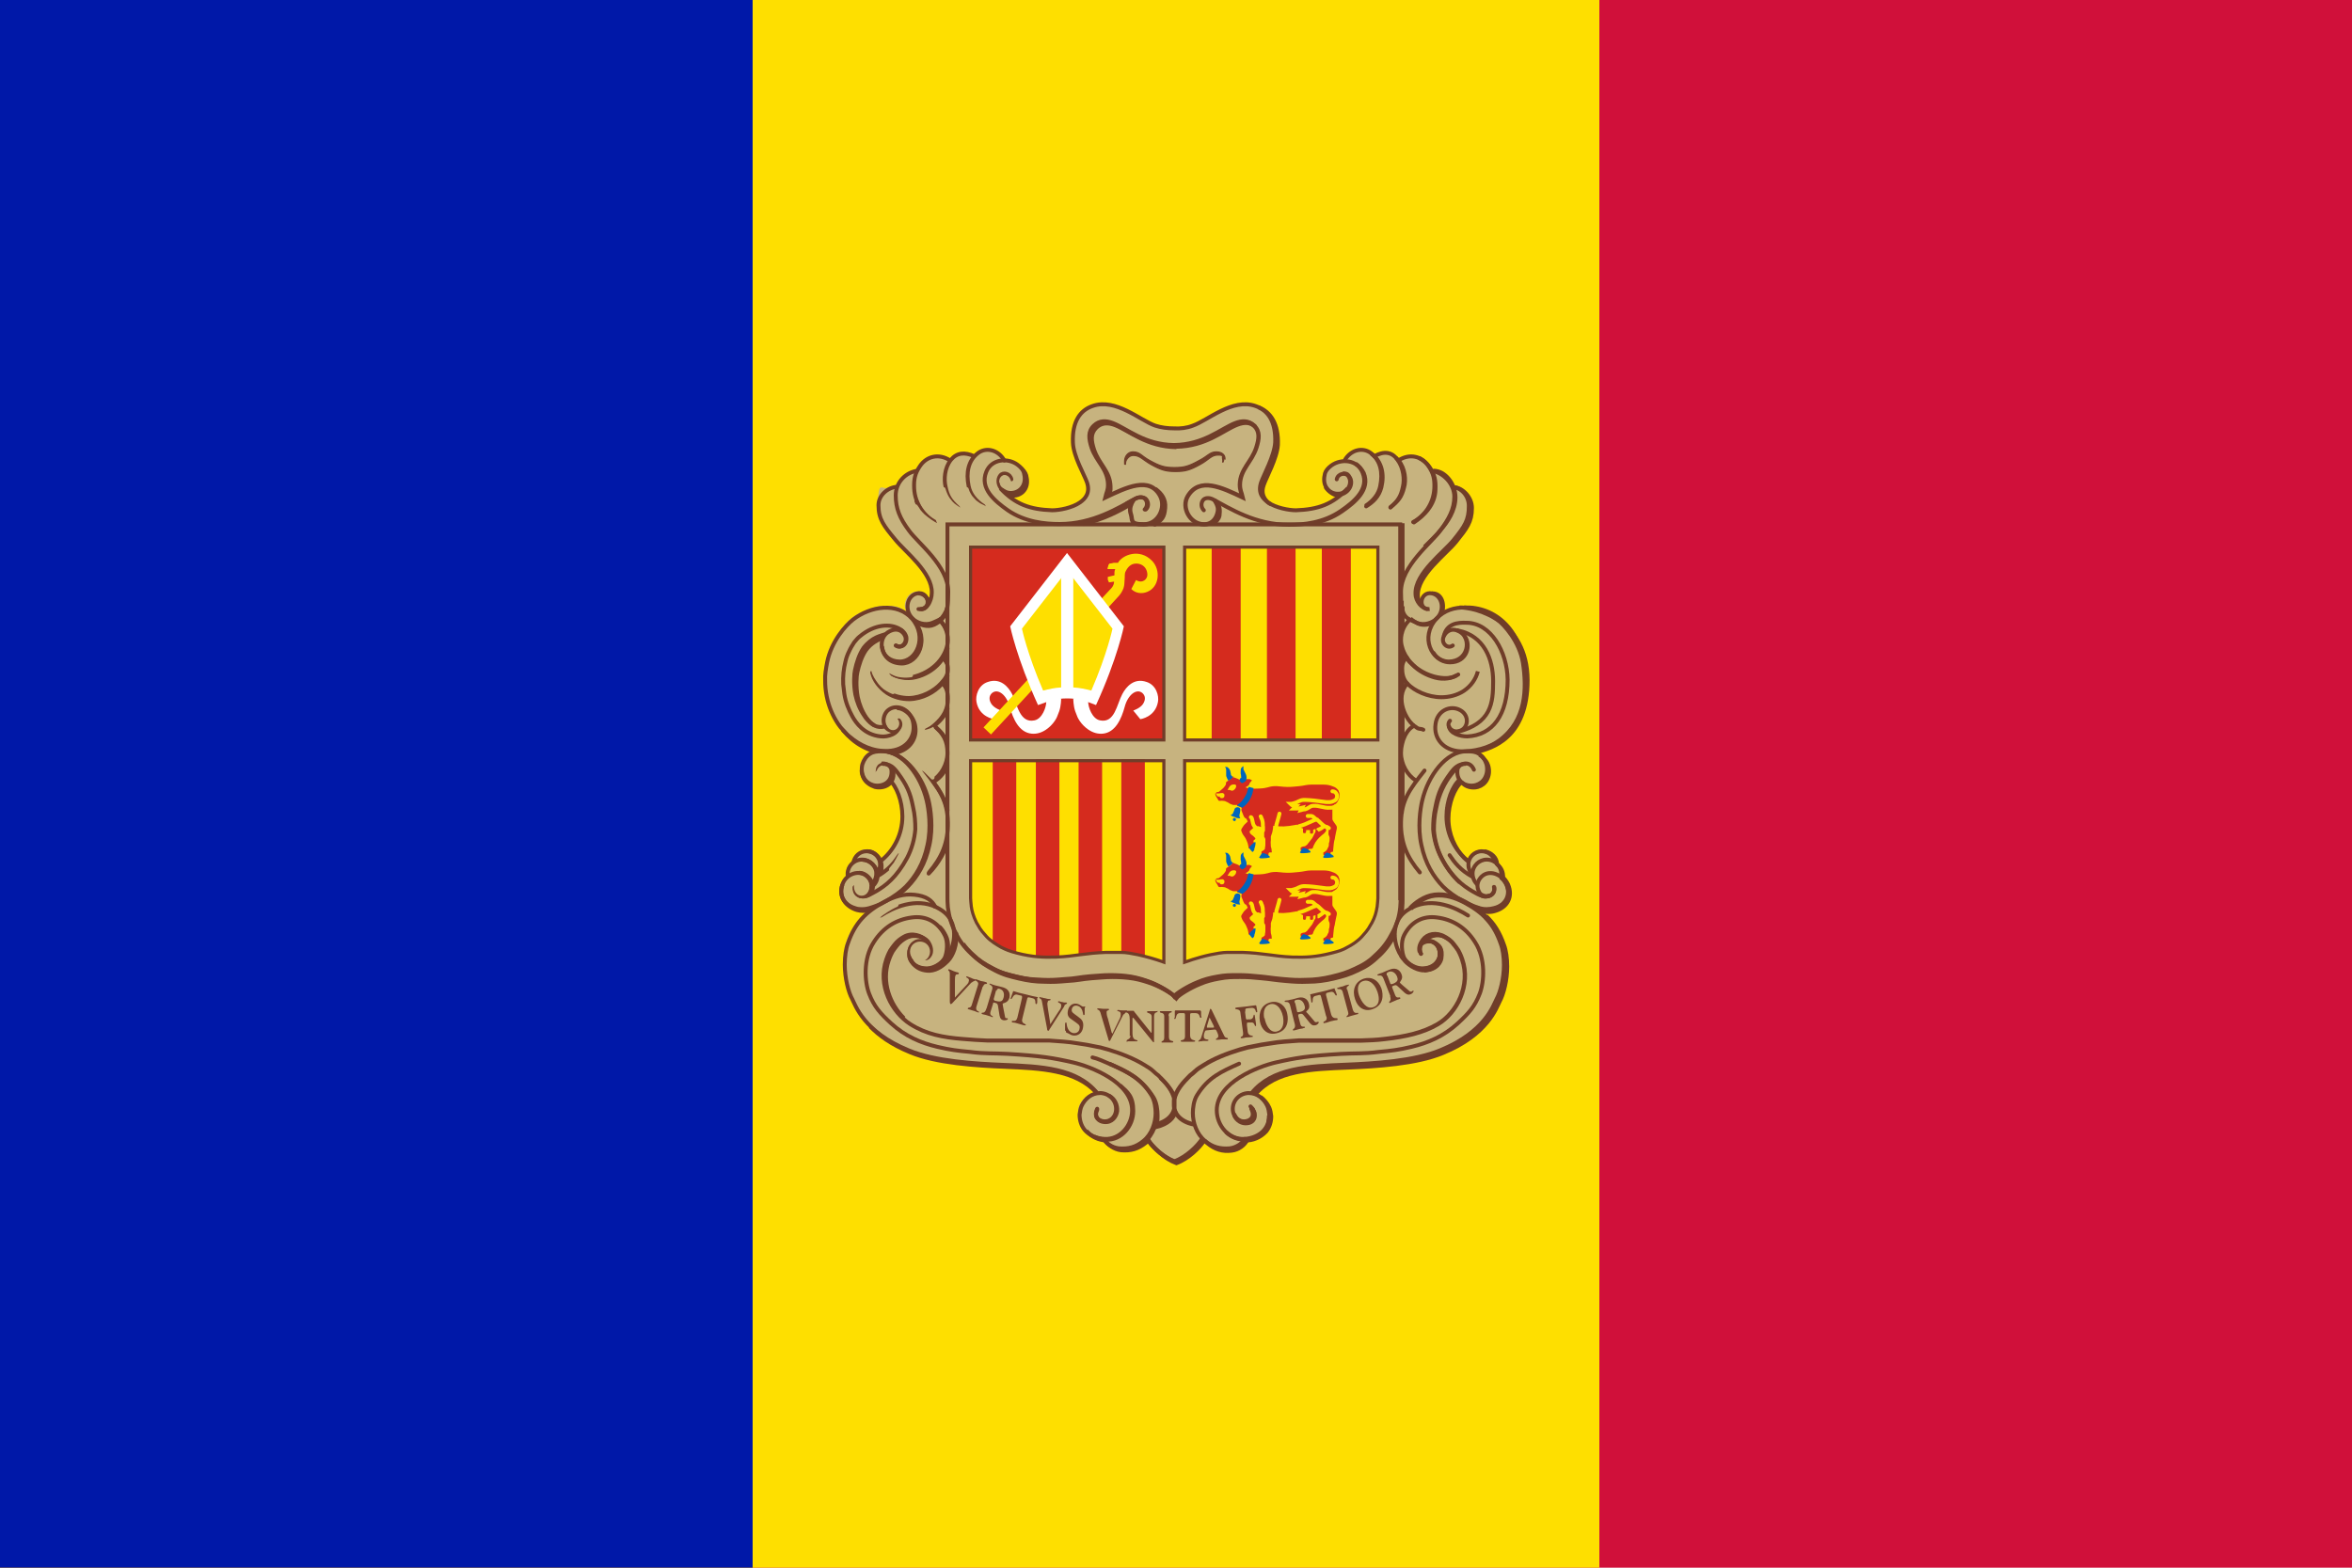 <?xml version="1.0" encoding="UTF-8"?>
<svg id="Layer_1" xmlns="http://www.w3.org/2000/svg" version="1.1" viewBox="0 0 600 400">
  <!-- Generator: Adobe Illustrator 29.5.0, SVG Export Plug-In . SVG Version: 2.1.0 Build 137)  -->
  <defs>
    <style>
      .st0, .st1 {
        fill: #d52b1e;
      }

      .st2 {
        fill: #d0103a;
      }

      .st3 {
        stroke-linecap: square;
      }

      .st3, .st4, .st5, .st6, .st7, .st8, .st9, .st10, .st11, .st12, .st13, .st14, .st15, .st16, .st17, .st18, .st19, .st20, .st21, .st22 {
        fill: none;
      }

      .st3, .st4, .st9, .st16, .st18, .st19, .st21 {
        stroke-width: 1px;
      }

      .st3, .st5, .st6, .st7, .st8, .st9, .st10, .st11, .st12, .st13, .st14, .st15, .st17, .st23, .st20, .st21, .st22 {
        stroke: #703d29;
      }

      .st4, .st24, .st19 {
        stroke: #c7b37f;
      }

      .st1 {
        stroke: #d52b1e;
      }

      .st1, .st24, .st25 {
        stroke-width: .5px;
      }

      .st26, .st24 {
        fill: #c7b37f;
      }

      .st6 {
        stroke-width: 1.4px;
      }

      .st7, .st17, .st20 {
        stroke-width: 1px;
      }

      .st8 {
        stroke-width: 1.1px;
      }

      .st10 {
        stroke-width: .9px;
      }

      .st11 {
        stroke-width: 1.3px;
      }

      .st12 {
        stroke-width: 1.2px;
      }

      .st13, .st22 {
        stroke-width: 1.1px;
      }

      .st14 {
        stroke-width: .9px;
      }

      .st15 {
        stroke-width: .8px;
      }

      .st27, .st23 {
        fill: #703d29;
      }

      .st16, .st18, .st25 {
        stroke: #fedf00;
      }

      .st16, .st19, .st20, .st21, .st22 {
        stroke-linecap: round;
      }

      .st28 {
        fill: #fff;
      }

      .st29 {
        fill: #0018a8;
      }

      .st17 {
        stroke-linejoin: round;
      }

      .st23 {
        stroke-width: .3px;
      }

      .st25 {
        fill: #fcd900;
      }

      .st30 {
        fill: #fedf00;
      }

      .st31 {
        fill: #0065bd;
      }
    </style>
  </defs>
  <path class="st2" d="M0,0h600v400H0V0Z"/>
  <path class="st30" d="M0,0h408v400H0V0Z"/>
  <path class="st29" d="M0,0h192v400H0V0Z"/>
  <path class="st26" d="M281.6,103.1c7.2,0,10.2,6.2,17.4,6.2s7.1-1.5,11-3.7c2.7-1.5,4.4-2.4,7.6-2.4s5.1,1,6.8,3.7c.9,1.5,1.7,4.6,1.3,6.3-.6,2.7-1.4,5.3-2.6,7.8-.6,1.5-1.2,2.3-1.2,3.9,0,3.8,5.2,5.2,8.8,5.2.8,0,7.3.1,11.3-3.9-2.2,0-4.6-1.8-4.6-4s1.7-4.1,4.1-4.8c.4-.1,1.2.3,1.6,0,.6-.3.3-.9.8-1.3,1.2-.9,1.9-1.5,3.4-1.5s1.5.1,2.3.7c.4.3.6.7,1.1.7,1.1,0,1.6-.7,2.7-.7s1.4.1,2.2.5c.6.3.6,1.4,1.3,1.4s2.3-.8,3.3-.8c2.1,0,3.2.7,4.5,2.3.4.4.6,1.3,1,1.3,1.9.1,3.5,1.2,4.5,2.8.2.4.6,1.4,1,1.5.5.2.9.2,1.6.6,1.5,1,2.7,2.8,2.6,4.6,0,.6-.3,1.4-.4,2-1.8,6.2-6,8.1-10.2,13.4-1.8,2.3-3.2,4.1-3.2,7s.9,2,1.2,2.6c-.2-1.4.4-3,1.8-3.1,2-.1,3.5,1.4,3.7,3.3,0,.5-.1,1.2-.3,1.7,1.1-.7,2.4-1.2,3.7-1.3.7,0,1.1,0,1.8,0,3.1,0,6.6,1.8,8.7,3.6,6.4,5.5,7.2,13.5,6.9,15.7-.8,4.9-.3,13.9-12.9,17.5,2.3,1,3.9,2.7,3.9,4.9s-1.8,4.4-4.2,4.4-2.3-.3-3.2-1.3c-2.6,2.6-3.1,5.3-3.1,9s.4,3.5,1.4,5.6c1,2.1,1.7,3.4,3.5,4.9.9-1.4,1.9-2.5,3.6-2.5s3.1.5,3.7,2c.2.5,0,.8.3,1.3.3.6.8.7,1.1,1.3.5.9,0,1.6.4,2.5.3.6.9.7,1.1,1.3.4.9.5,1.5.5,2.5,0,2.8-2.6,4.8-5.4,4.8s-1.3-.3-2.2-.3c1.6,1.6,2.8,2.3,4.1,4.2,1.8,2.8,2.2,4.8,2.6,8.1,0,.6,0,1,0,1.6,0,4.2-.7,6.7-2.5,10.5-1.8,3.6-3.3,5.6-6.6,8-5.1,3.7-8.8,4.7-15,5.9-3.4.7-6.8,1.2-10.3,1.4-5.2.3-8.1.3-13.2.7-6.7.5-11.4,1.4-16.2,6.2,2.3,1.7,3.8,3.3,3.8,6.1s-1.8,4.9-4.5,5.8c-.6.2-1.1,0-1.7.3-.7.4-.7,1.2-1.4,1.6-1.2.8-2.1.9-3.6.9-2.5,0-4.2-.6-6-2.4-2.1,1.7-2.8,3.3-5.1,4.6-.8.4-1.2,1-2,1-1.4,0-2-.9-3.1-1.7-1.5-1.1-2.9-2.4-4.2-3.8-2.1,1.3-3.4,2.3-5.9,2.3s-2.5-.2-3.7-1c-.7-.4-.8-1-1.4-1.4-.7-.4-1.3-.3-2-.6-2.8-1.2-4.7-3.3-4.7-6.4s1.7-4.4,4.2-5.6c-4.7-4.7-9.3-5.5-15.9-5.9-5.1-.3-8-.3-13.1-.7-4.1-.3-6.3-.7-10.4-1.4-3-.5-4.8-.7-7.6-2-9.6-4.5-15.7-10.6-17-21.1-.1-.9,0-1.4,0-2.3,0-5.5,2.1-8.8,6-12.7-1-.2-1.7,0-2.6-.3-2.4-.9-4.2-2.6-4.2-5.1s0-1.6.5-2.4c.3-.6,1-.7,1.1-1.4.2-.9,0-1.5.3-2.3.3-.5.8-.6,1-1.2.8-1.7,1.9-3.1,3.8-3.1s2.7.9,3.6,2.3c1.6-.7,2.1-2,3-3.5,1.5-2.5,2.2-4.3,2.2-7.2s-.2-3.3-.8-5.2c-.5-1.4-.7-2.4-1.7-3.4-.8.9-2,1.3-3.2,1.3-2.7,0-4.8-2.3-4.8-5,0-1.9,1.1-3.6,2.8-4.3-1.5-1.3-2.7-1.4-4.3-2.4-2.4-1.5-3.3-3.2-4.9-5.6-1-1.6-1.3-2.7-1.9-4.5-.7-2.2-1-3.5-1-5.8s0-.9,0-1.5c.6-4.6,1.4-7.5,4.3-11.1,1.7-2.2,2.9-3.5,5.4-4.6,2.2-.9,3.5-1.6,5.8-1.6s1.1,0,1.8,0c1.1.1,1.8.2,2.7.8.4.2,1,.8,1,.4s-.3-.7-.3-1.2c0-2,1.4-3.7,3.3-3.7s2,1.2,2.7,2.5c.4-.6.7-1.4.7-2.1,0-3.2-1.7-4.9-3.7-7.4-4.4-5.5-9.8-8-9.8-15s1-3.5,2.8-4.6c.5-.3,1.2,0,1.7-.3.4-.3.4-.8.7-1.3.4-.7.8-1,1.4-1.5,1-.9,1.9-.6,3-1.4.6-.4.7-.9,1.1-1.4,1.2-1.5,2.3-2.2,4.3-2.2s1.5,0,2.4.4c.3.1.9.6,1,.5.4-.4.8-.8,1.3-1.1.8-.4,1.1-.5,2.1-.5s1.7.6,2.8.6.5-.4.8-.6c.9-.6,1.4-1,2.6-1s1.7.4,2.6.9c.9.5,1,1.3,1.9,1.8.5.3.9.2,1.4.3,2.4.8,4.2,2.4,4.2,5s-.3,2.4-1.4,3.3c-.8.7-1.6.6-2.6.9,3.4,2.7,6.3,3.4,10.6,3.4s8.8-1.6,8.8-5.6-1-2.8-1.7-4.5c-1.3-3-2-4.8-2-8s.3-4.2,1.8-6.3c1.5-2.2,3.4-2.7,6.1-2.7h0Z"/>
  <g>
    <path class="st17" d="M255.4,124.1c.3,1.1,1.2,2,2.3,2.3,1.3.3,2.8-.2,3.6-1.3.9-1.2.8-2.6.5-3.8-.2-.7-.8-1.5-1.6-2.1l-4.8,4.8h0s0,0,0,0Z"/>
    <path class="st20" d="M376,196.4c-1.1-2.7-4-1.5-4.2,0-.4,3.4,2.6,4.5,4.7,3.9,1-.3,1.8-.9,2.3-1.8.6-1.1.7-2.3.4-3.5-.2-.6-.4-1.1-.8-1.6-.3-.4-.7-.8-1.2-1.1-.8-.5-1.7-.6-3.1-.6-5.2,0-9.8,6.2-11.3,12.6-.5,2.1-1.2,6.8-.2,11.3,1,4.8,3.1,8.1,5.5,10.6,1.3,1.3,3.1,2.6,5.4,3.9.7.4,2.6,1.2,3.9,1.6,1.3.4,2.6.3,3.7,0,3.1-.7,4.5-3.6,3-6.5-1.3-2.4-5-3.7-6.8-.7-.2.4-.4.9-.4,1.5,0,.8.4,1.8.9,2.2,1.4.9,3.5.6,3.4-1.8"/>
    <path class="st11" d="M359.8,231.8c1.1-1.2,3.5-3.1,6.2-3.4,2.8-.3,5.2.5,7.7,1.8,4.8,2.6,7.5,5.4,9.3,10.6.5,1.3.8,3.3.8,5.4,0,3.4-.9,7-1.9,8.8-.8,1.5-2.9,8.4-14.4,13.1-6.7,2.8-17,3.4-24.1,3.7-9.8.4-18.8.8-24,7.2"/>
    <g>
      <path class="st13" d="M362.2,242.9c-.3-1,0-2,.8-3.1,1.1-1.5,3.4-2,5.5-.8.7.4,1.6.9,2.4,2,.3.4.8,1,1.1,1.5.6,1.1.9,2,1,2.3,2.3,6.6-1.4,13.7-6.2,16.5-3.7,2.2-8.2,3.2-13.5,3.8-2.4.3-3.8.3-6.2.4-1.9,0-3.6,0-5.2,0-1.3,0-2.5,0-3.8,0-2.3,0-4.5,0-6.8,0-2.7.2-4.8.3-7.1.7-1.5.2-3.3.5-5.1.9-.6.1-1.1.2-1.7.4l-1.1.3c-3.3,1-6.6,2.3-9.1,3.9-.8.5-1.7,1-2.3,1.6-.4.4-.9.8-1.3,1.1-1.8,1.8-3.6,3.7-4.1,6.3,0,.5,0,1,0,1.5,0,1.7,1.4,4,5.1,4.7M309.8,127.5c.8,1.4,1.2,2.2.7,3.7-.5,1.6-1.7,2.6-3.3,2.6-3.7,0-5.9-4.4-4.2-7.2,3-5,8.7-2.2,14,.3-.3-1.3-.7-1.7-.7-3.3.1-3.9,3-5.7,4.2-9.4.7-2.2,1-4.1-.6-5.6-1.4-1.3-3-1.3-4.8-.6-3.6,1.4-8,5.5-15.6,5.6-7.6-.1-12-4.2-15.6-5.6-1.8-.7-3.4-.7-4.8.6-1.6,1.5-1.3,3.4-.6,5.6,1.2,3.6,4.1,5.4,4.2,9.4,0,1.6-.4,2-.7,3.3,5.3-2.5,11.3-5.5,14-.3,1.5,2.9-.5,7.2-4.2,7.2s-2.8-1.1-3.3-2.6c-.5-1.4,0-2.6.7-3.7"/>
      <path class="st22" d="M294.9,124.9c1.4,1.1,2.5,2.5,2.3,4.7-.2,2.4-.8,3-2.6,4.2M296.8,130.2c0,1.4-.7,2.4-2.1,3"/>
    </g>
    <path class="st26" d="M259.4,118.7l.7.5.7.7.5.9.2.8v1s0,.7,0,.7l-.2.8-.5.6-.6.6-.8.4-1,.2h-.9c0,.1-.9-.3-.9-.3l-.8-.6-.5-.8-.4-.9v-.4l4.6-4.3h0Z"/>
    <path class="st20" d="M258,122.3c-.3-1.5-2.1-1.9-2.8-1-1.1,1.4-.3,3.8,1.9,4.4,1.3.3,2.8-.2,3.6-1.3.9-1.2.8-2.6.5-3.8-.2-.7-.8-1.4-1.6-2-2.5-1.9-6.7-1.5-8,1.8-1.7,4.2,2.1,7.4,5.5,9.8,4.4,3,9.4,3.5,13.2,3.5,8.6,0,15.1-4.2,19.4-6.5,1-.5,2-.4,2.5.2.6.8.5,1.9-.2,2.6"/>
    <path class="st8" d="M232.6,238.6l-1.9.7-2,1.5-.8,1.2-1.1,1.9-.5,1.4-.4,1.7-.2,1.3M243.6,238.8v1.7c-.1,0-.4,1.2-.4,1.2l-.8,2-1.3,1.7-1.4,1.1-1,.5-1.5.3"/>
    <path class="st12" d="M299.8,283.5c-.3,1.6-1.8,3.3-5,4h-.6"/>
    <path class="st6" d="M379,233.9c2,1.9,3.4,4.1,4.5,7.3.5,1.3.8,3.3.8,5.4,0,3.4-.9,7-1.9,8.8-.8,1.5-2.9,8.4-14.4,13.1-6.7,2.8-17,3.4-24.1,3.7-9.6.4-18.5.7-23.8,6.9"/>
    <path class="st10" d="M363.3,240.2c.7-1,3.3-2.2,5.4-1,.9.4,1.7,1.1,2.2,1.9"/>
    <path class="st6" d="M376.5,231.7c.5.2.9.3,1.3.5,1.3.4,2.6.4,3.7,0,2.7-.8,4.4-3.3,3-6.5-.4-.8-.9-1.5-1.6-2"/>
    <path class="st20" d="M225.3,162.3c-1.8,1.1-3.1,1.4-4.5,3-1.4,2.7-1.9,4.2-2.5,6.4M261.5,123.2c0,1.6-1.2,2.6-2.8,3"/>
    <path class="st5" d="M372.3,155c4.4,0,17.3,3.4,17.4,18.5,0,15-9.2,17.4-13,18.4"/>
    <path class="st7" d="M373.5,155c7.6-.3,15.5,5.3,15.9,19.3.3,11-7.5,15.9-11.2,16.9"/>
    <path class="st14" d="M369.2,207.9v-1.5c.1,0,.6-2.4.6-2.4l.7-1.9.8-1.5,1-1.2M379.6,196.2v1.5c-.1,0-.5,1-.5,1l-.6,1-.7.6-1.1.4h-1c0,0-.8,0-.8,0M361.4,151.1l.3-1.6.7-1.5.9-1.5,1.6-2,1.2-1.4,2-2,1.7-1.8,1.1-1.3,1.4-1.7,1.3-1.9.8-1.6.4-2.1v-2.5c.1,0-.1-.7-.1-.7M363.3,247.7l1.5-.3,1.1-.6.6-.6.4-.7.3-1.2v-.8M219,232h1.1c0,0,1.4,0,1.4,0l1.5-.5M227.7,197.2l-.2,1.3-.3.6-.4.6-.6.5-.7.3h-.9c0,.1-.6.2-.6.2M233.2,186l-.3,2-.4.9-.8,1.1-1.1.8-1.1.6-2.2.5M241.7,154.7l-.4,1.2-.5.9-.7,1-1,.9-1.2.6-1,.2h-.6M236.6,153.6v.9"/>
    <g>
      <path class="st21" d="M238.4,185.1c-.6.5-1.2.9-2,1.2M377.5,228.3c0,0,.3.1.4.2,1.3.8,3.9-.2,3.2-2.2"/>
      <path class="st9" d="M372.9,199.6c.9,1.2,2.7,1.6,4.1,1.2,1-.3,1.8-.9,2.3-1.8.6-1.1.7-2.3.4-3.5-.2-.6-.4-1.1-.8-1.5-.4-.5-.8-1-1.3-1.3-.1,0-.2-.2-.3-.2M383.4,224.3c.2-1.3-.2-2.6-1.1-3.4-.3-.2-.5-.6-.8-.7M381.9,220.5c0-1.7-1.5-3-3.2-3.3M374.7,219.9c-.4-.3-.8-.6-1.2-1-2.3-2.4-4-6-4-10,0-3.9,1.5-7.8,3.4-9.4M319.8,278.9l1.7-1.5,1.2-.9,2.2-1.4,2.1-1,1.4-.4,2.9-.7,3.4-.5M307,290.7c-1.2,1.9-4.1,4.7-7.1,5.8-3-1.1-5.9-3.9-7.1-5.8"/>
      <path class="st21" d="M294.8,286.8c-.4,1.4-1.1,2.8-2.1,3.9"/>
      <path class="st9" d="M295.1,284.9l-.4,2.1M292.5,290.9l-.9.9-1.6.9-1.8.6M282.9,126.5c.2-.7.5-1.2.4-2.4-.1-3.9-3-5.7-4.2-9.4-.7-2.2-1-4,.6-5.6,1.4-1.3,3-1.3,4.8-.6,3.6,1.4,8,5.5,15.6,5.6-7.6-.1-12-4.2-15.6-5.6-1.8-.7-3.6-.9-4.9.4-1.6,1.5-1.2,3.6-.5,5.8,1.2,3.6,3.9,5.4,4.1,9.4,0,1.2-.3,1.7-.5,2.4M300.1,113.8c7.5-.4,14-5.4,16-5.9,1.9-.4,2.9-.2,4.2,1-1.4-1.2-2.9-1.2-4.7-.5-3.6,1.4-7.9,5.5-15.6,5.6M374.8,219.9c-3.6-2.7-5.8-7-5.8-11.6,0-3.9,1.5-7.8,3.4-9.4M306.7,290.5c-1.2,1.9-4.1,4.7-7.1,5.8-3-1.1-5.9-3.9-7.1-5.8"/>
      <path class="st21" d="M287.5,128.4l2.2-1.2c1-.5,2.2-.4,2.7.2.6.7.7,1.9-.1,2.6"/>
      <path class="st9" d="M276.3,133.7c5.2-1.1,9.4-3.4,12.5-5.2M319.1,282.5c.4.3.7.9.7.9.1.3.3.5.3.8.2,1.4-.7,2.3-1.9,2.4-1.4.2-2.7-.6-3.3-1.9M276,133.4c5.2-1.1,9.4-3.4,12.5-5.2M380,228.5c-1,.4-1.5.3-2.7-.2-.5-.2-1.1-.6-1.7-.9-2.4-1.4-5.2-3.5-7.9-8.5-1.2-2.3-1.9-4.8-2.1-7.3,0-1.8.1-3.7.6-5.8.7-3.6,1.6-5.5,3.8-8.5,1.1-1.5,2-2.4,4-2.4M239.3,157.9c1.6,1.3,2.5,3.3,2.5,5.4,0,2.9-2.4,7.6-8.4,9.3-2.3.6-4.6.1-5.9-.7"/>
      <path class="st9" d="M240.3,167.8c1.1.7,1.5,1.6,1.5,3s-.6,2.3-1.7,3.5c-1.8,2-4.9,3.7-8.2,3.8-2,0-4-.5-5.7-1.6-1.8-1.2-3.1-3-3.6-5"/>
      <path class="st9" d="M240.2,174c1.2,1.1,1.6,2.5,1.6,4.3,0,2.6-1,4.6-3.4,6.7-.5.5-1.1.9-1.8,1.3M357.8,165.6v3.3M357.6,164.8v4.7M357.8,154.7v6.1M357.6,153.3v8.4M355.8,238.5c-1,2-2.3,3.8-3.9,5.3-1.9,1.8-3.1,2.7-5.5,3.8-2.3,1.1-3.7,1.5-6.2,2.1-2.1.5-4.3.8-6.4.8-2.3.1-3.6,0-5.9-.2-2.5-.2-3.9-.5-6.3-.7-2-.2-3.2-.3-5.2-.3-2.1,0-3.3,0-5.4.4-1.7.3-3.3.7-4.9,1.4-2.5,1-5.4,2.8-6,3.6-.6-.8-3.4-2.6-6-3.6-1.6-.6-3.2-1.1-4.9-1.4-1.8-.3-3.6-.4-5.4-.4-2.1,0-3.2.2-5.2.3-2.5.2-3.9.6-6.3.7-2.3.2-3.6.3-5.9.2-2.2,0-4.3-.3-6.4-.8-2.5-.6-3.9-.9-6.2-2.1-2.3-1.2-3.6-2-5.5-3.8l-.6-.6M287.3,293.3l1.7-.2M317.3,290.9l1.7-.2,1.6-.6,1.1-.7,1.5-1.8.3-.7.2-1.6v-.7M367.9,156.4c.7-2.5-.2-5.1-2.6-5M241.7,195c-.5,1.8-1.7,3.4-3.4,4.4M241.7,155.6c-.6,1.7-1.7,3-3.4,3.8-1.7.8-3.7,0-4.8-.8"/>
      <path class="st21" d="M228.6,164.7c1.4.8,2.9-.3,2.6-2.2-.3-1.1-1.2-2-2.4-2.1"/>
      <path class="st9" d="M234.5,243.7c.3.3.4.7.8.7.6.1,1.1.4,1.8-.5.8-1,.4-2.6-.4-3.7-.9-1.1-3.4-2-5.5-.9-.9.5-1.7,1.1-2.4,2-.3.4-.8,1-1.1,1.5-.6,1.1-.9,2-1,2.3-1.9,5.5.4,11.2,3.9,14.7"/>
      <path class="st21" d="M319,282.3c.2.2.4.5.6.7.1.3.2.6.3.8.2,1.4-.7,2.3-1.8,2.5-1.6.2-2.7-.8-3.2-1.9"/>
      <path class="st9" d="M365.1,120.1c3.1.4,5.9,3.4,5.9,6.6s-1.4,5.7-3.6,8.7c-2.3,3.2-10,9-10,15.6s1.1,6.6,4,7.9c1.9.8,4,0,5-1,2.4-2.2,1.5-6-1.1-6.5-3.1-.6-3.7,4.3-.6,4M381.4,220.1c-.3-1.7-1.7-2.9-3.4-2.9-1.9,0-3.5,1.6-3.4,3.5h0c0,1,.4,1.8,1,2.5"/>
      <path class="st9" d="M359.9,157.9c-1.6,1.3-2.5,3.3-2.5,5.4,0,2.9,2.4,7.6,8.4,9.3,2.3.6,4.5.6,5.8-.3M225.4,162.7c-1.4.5-3.2,1.4-4.5,3.2-1.1,1.6-1.8,3.8-2.2,5.7-.2.8-.4,3.5.1,6.2.4,1.9,1.1,3.7,2.2,5.3.3.4.6.8,1,1.2.3.3.7.6,1.1.8M283,271.4c4.5,2,7.9,3.5,10.7,8,.9,1.4,1.1,3.4,1.1,4.6,0,2.5-1,5.4-3.1,7.1-1.9,1.6-3.9,2.1-6.3,1.9-1.8-.2-3.5-1.5-3.8-2.4M238.1,185.1c2.6,2,3.6,4,3.6,7s-1.7,5.7-3.7,7"/>
      <path class="st21" d="M235.8,196.6c3.8,4.8,5.9,7.6,6,13.2.1,5.3-1.6,9-4.8,12.8"/>
      <path class="st9" d="M309.1,133.7c.7-.5,1.3-1.2,1.5-2.1.4-1.4.5-2.6-.3-3.7.9,1.2,1,2.2.8,3.7-.2.9-.8,1.4-1.5,2.1M357.8,214.5v15.1h0s0,1.4-.1,2.3c0,.6-.2,1.1-.3,1.6"/>
      <path class="st9" d="M357.6,213.1v16.3h0s0,1.4-.1,2.3c-.1.8-.3,1.7-.4,2.5M357.6,194v13.6M357.8,195v11.1M357.8,181v8.3M357.6,180v10.2M357.8,172.5v3.2M357.6,171.8v4.7M355.8,237.6l-.3.6c-1,2-2.3,3.8-3.9,5.3-1.9,1.8-3.1,2.7-5.5,3.8-2.3,1.1-3.7,1.5-6.2,2.1-2.1.5-4.3.8-6.4.8-2.3.1-3.6,0-5.9-.2-2.5-.2-3.9-.5-6.3-.7-2-.2-3.2-.3-5.2-.3-2.1,0-3.3,0-5.4.4-1.7.3-3.3.7-4.9,1.4-2.5,1-5.4,2.8-6,3.6-.6-.8-3.5-2.6-6-3.6-1.6-.6-3.2-1.1-4.9-1.4-1.8-.3-3.6-.4-5.4-.4-2.1,0-3.2.2-5.2.3-2.5.2-3.8.6-6.3.7-2.3.2-3.6.3-5.9.1-2.2,0-4.3-.3-6.4-.8-2.5-.6-3.9-.9-6.2-2.1-2.3-1.2-3.6-2-5.5-3.8-1-1-1.7-1.7-2.3-2.6M243.9,238c.4,3-.8,5.9-2.1,7.2-.8.8-2.5,2.4-4.7,2.5-3.5,0-4.6-2.4-4.8-3"/>
      <path class="st9" d="M239.6,236.4c.7.6,1.2,1.4,1.7,2.4.9,1.7.6,4.5,0,5.8,0,.1-.2.3-.3.4M222,261.9c2.1,2.2,5.3,4.6,10.2,6.6,6.7,2.8,17,3.4,24.1,3.7,9.4.4,18.1.8,23.4,6.6M296,275c1.6,1.5,3.1,3.2,3.8,5.3M292.9,291c-.2.2-.4.4-.6.6-2,1.6-3.9,2.1-6.3,1.9-1.8-.2-3.5-1.5-4-2.4M277,288.4c0,.1.2.2.3.3,1.2,1.4,3,2.2,4.8,2.3M307.2,291c-1.2,1.9-4.1,4.7-7.1,5.8-3-1.1-5.9-3.9-7.1-5.8l-.3-.4M307.3,291c.2.2.4.5.7.7,1.9,1.6,3.9,2.2,6.2,1.9,1.8-.2,3.2-1.4,3.8-2.4,0,0,.3-.3.4-.7"/>
      <path class="st9" d="M317.9,290.6l-.7,1.1-1.1.9-1.6.7h-1.5"/>
      <path class="st9" d="M321.6,279.9c.9.7,1.7,1.6,2.2,2.7.3.7.4,1.4.5,2.2,0,1.4-.4,2.8-1.3,3.9-1.4,1.5-3.4,2.4-5.5,2.3M317.6,290.8c-1.9,0-3.6-.7-4.9-2M372.4,225.2c-1.8-1.7-3.4-3.8-4.5-6-1.2-2.3-1.9-4.8-2.1-7.3,0-1.8.1-3.7.6-5.8.7-3.6,2.1-6.3,3.8-8.5.6-.7,1.3-1.7,1.9-2.1M370.9,124.3c2.4.2,4.6,2.7,4.6,5.3,0,3.6-1.3,5.2-4.1,8.7-2.5,3.1-9.9,8.5-9.7,13.7,0,.9.5,1.9,1.1,2.6M359.8,157.8c.5.5,1.2.9,1.9,1.3,1.4.6,2.9.3,4-.3M345.8,118.3c.8.5,1.6,1.4,2.1,2.4,1.7,4.2-2.1,7.4-5.6,9.8-2.3,1.6-5,2.6-7.8,3.1"/>
      <path class="st9" d="M341.8,126.5c-.8,0-1.9-.3-3-1.4-.3-.3-.5-.6-.7-.9M324.3,128.7c-.5-.2-.9-.5-1.2-.9-.8-.9-1.4-2.2-.7-4.1.6-1.8,3.4-6.8,3.6-10.2.2-5.3-1.8-8.4-5-9.6"/>
      <path class="st21" d="M325.6,112.3v2c-.1,0-.7,2-.7,2l-1,2.8-.8,1.8-.8,1.8-.4,1.2-.2.9v.9M357.5,244c.2.4.6.8.6.8.6,1,3,2.8,5.1,2.8,3.5,0,4.4-2.4,4.5-3,.4-2.7-.5-3.4-1.9-4.2,0,0-.8-.4-1.8-.3"/>
      <path class="st9" d="M222.1,232.2c-1.3.3-2.4.3-3.5,0-2.7-.8-4.8-3.3-3.7-6.5M227.5,195.9c.3.3.4.7.4,1,.4,3.4-2.6,4.4-4.7,3.9-1.2-.4-2.2-1.1-2.8-2.1-.4-.7-.6-1.4-.6-2.2M240.4,174.3c.5.5.9,1,1.2,1.7M240.5,168c.5.3.8.7,1.1,1.2"/>
      <path class="st21" d="M241.7,172.4c-.4.8-.8,1.6-1.5,2.2-1.8,2-4.8,3.7-8.2,3.8-2,0-4-.5-5.7-1.6-2-1.4-3.4-3.3-3.8-5.2"/>
      <path class="st9" d="M239.5,158.1c1,.8,1.8,1.9,2.2,3.2"/>
      <path class="st21" d="M241.7,165.5c-.8,2.7-3.3,6.1-8.1,7.3-2.3.6-5.2-.1-6.2-1"/>
      <path class="st9" d="M225,164.9c.3,2.5,1.9,4.3,5,4.4,4.4,0,7.1-6.3,3.2-10.9"/>
      <path class="st21" d="M215.1,186.4c.7.8,1.4,1.5,2.2,2.2,1.6,1.4,3.5,2.4,5.6,3.1M227.8,192.2c3.9-.5,6.2-3.4,5.7-6.8-.3-2.6-2.7-4.6-4.4-4.7"/>
      <path class="st9" d="M234.2,151.4c1.7,0,2.7,1.5,2.7,2.8"/>
      <path class="st21" d="M233.8,127.9c.9,2.3,2.6,4.2,4.7,5.5M373.7,162.4c1.6,2.2.6,6.6-3.8,6.6-1.7,0-3.3-.9-4.2-2.4"/>
      <path class="st9" d="M357.8,133.5v14.8"/>
      <path class="st21" d="M228.5,164.7c1.3,1,3.1-.7,2.4-2.4-.5-1.2-2.1-2.5-4.5-.9-2.6,1.8-1.9,7.3,3.1,7.4,4.4,0,7.1-6.3,3.2-10.9-3.8-4.3-10.6-3.3-15.1.2-1.9,1.5-5.5,5.5-6.6,10.9-.3,1.7-.6,3.1-.5,4.8,0,1.1.1,2.4.4,3.9.5,2.5,1.5,4.9,2.9,7,.4.6.8,1.1,1.2,1.5.8.8,1,1.2,1.8,1.8,2.5,2.1,5.8,3.8,9.8,3.6,4.4-.2,6.9-3.3,6.4-6.9-.4-3.5-4-5.3-6.3-3.6-1.6,1.1-2.1,4.6.7,5.4,1.6.5,3-1.5,1.9-2.7M350.6,116.4c2.5-1.4,4.5-1.1,5.9.9,1.6,2.2,1.8,5.1,1.4,6.8-.5,2.5-1.2,3.6-3.2,5.4"/>
      <path class="st21" d="M356.7,117.5c2.9-1.9,6-1.1,7.7,1.4,1.3,1.9,1.6,3.4,1.5,5.7-.2,4-2.6,7.1-5.4,8.6"/>
      <path class="st9" d="M370.4,124.2c2.4.2,4.3,2.3,4.3,4.9,0,3.6-1,5.1-3.9,8.7-2.5,3.1-9.9,8.5-9.7,13.7,0,2,1.7,3.8,3.1,3.9"/>
      <path class="st21" d="M370.6,164.7c-1.3,1-3.1-.6-2.3-2.3.5-1.2,2.1-2.6,4.4-1,2.6,1.8,1.9,7.3-3.1,7.4-4.4,0-7.4-6.2-3.2-10.9,3.9-4.3,11-3.4,15.5.1,1.9,1.5,5.7,5.7,6.6,11.1,1,6.6.9,14.7-6,19.8-2.7,2-6.6,2.9-9.9,2.8-4.4-.2-6.9-3.3-6.4-6.9.4-3.5,3.8-5,6.3-3.6,2.6,1.4,2.1,5.1-.7,5.4-1.6.2-3-1.5-1.9-2.7"/>
      <path class="st9" d="M368.3,162.4c.7-3.3,3.5-3.6,5.8-3.5,6.2,0,10.4,7.4,10.5,14.5,0,9-3.8,14.2-10.3,14.5-1.7,0-4.6-.7-4.7-2.8"/>
      <path class="st3" d="M372.1,160.9c6.5,1.4,8.8,7.3,8.8,12.9s-.4,10.8-9.3,13"/>
      <path class="st9" d="M382.9,223.7c.4-2-.9-3.9-2.9-4.3s-3.9.9-4.3,2.9c-.2,1.3.3,2.7,1.3,3.5"/>
      <path class="st21" d="M369.8,218.2c1.2,1.8,2.7,3.8,5.8,5.5M374.5,233.6c-3.1-2-8.9-4.7-14.2-2.1-2,1-3.3,2.2-4,4.1-1.3,3.5.2,7.4,1.7,9,.8.8,2.5,2.4,4.7,2.5,3.5,0,4.4-2.4,4.5-3,.4-2.6-1.1-3.6-1.9-3.9-.6-.2-2.6-.2-3,1.2-.1.5-.2,1.3.2,1.9"/>
      <path class="st21" d="M319.2,282.9c1,2-.1,3-1.5,3.2-2,.2-3.1-1.4-3.2-2.8-.2-2.3,1.5-4.2,3.8-4.4,0,0,.2,0,.3,0,2.1,0,3.8,1.4,4.7,3.3.3.7.4,1.4.5,2.2,0,1.4-.4,2.8-1.3,3.9-1.2,1.4-3.1,2.2-5.1,2.3-4,.2-7-3.5-7-7.3,0-7.2,10.7-11.2,15-12.2,5.2-1.2,8.4-1.7,16.8-2.2,3.4-.2,5.8,0,9.5-.5,3.3-.3,5-.5,8.4-1.3,4.2-1,8.2-2.7,11.8-6,2.7-2.5,4.3-4.2,5.6-7.6,1.1-2.9,1.6-8.8-1.2-13.1-2.4-3.8-5.8-5.8-9.7-6.3-3.5-.5-6.6,1-8.4,4.5-.9,1.7-.6,4.5,0,5.8.6,1.1,2.3,2.8,4.5,2.8,3.5,0,4.4-2.4,4.5-3,.4-2.6-1.1-3.6-1.9-3.9-.6-.2-2.6-.2-3,1.2-.1.5-.2,1.3.2,1.9"/>
      <path class="st21" d="M316.1,271.4c-4.5,2-7.9,3.5-10.7,8-.9,1.4-1.1,3.4-1.1,4.6,0,2.5,1,5.4,3.1,7.1,1.9,1.6,3.9,2.1,6.3,1.9,1.8-.2,3.5-1.5,3.8-2.4"/>
      <path class="st9" d="M361,185.1c-2.1.7-3.6,4-3.6,7s1.7,5.7,3.7,7"/>
      <path class="st21" d="M363.4,196.6c-3.8,4.8-5.9,7.6-6,13.2-.1,5.3,1.6,9,4.8,12.8"/>
      <path class="st9" d="M343,117.5l.3-.5c1.6-2.3,4.4-2.9,6.4-1.4,2.5,1.9,3.1,5,2.4,8.4-.4,2.1-1.8,3.8-3.8,5.1"/>
      <path class="st21" d="M248.5,116.4c-2.4-1.1-4.4-.9-5.9.9-1.7,2.1-1.8,5.1-1.4,6.8.5,2.5,1.2,3.6,3.2,5.4"/>
      <path class="st9" d="M242.4,117.5c-2.9-1.9-6-1.1-7.7,1.4-1.3,1.9-1.6,3.4-1.5,5.7.2,4,2.6,7.1,5.4,8.6"/>
      <path class="st9" d="M234.1,120.1c-3.1.4-5.6,3-5.6,6.3s1,5.8,3.4,9c2.3,3.2,10,9,10,15.6s-1.1,6.6-4,7.9c-1.9.8-4,0-5-1-2.4-2.2-1.5-6,1.1-6.5,3.1-.6,3.7,4.3.6,4"/>
      <path class="st9" d="M228.8,124.2c-2.4.2-4.7,2.2-4.7,4.7,0,3.6,1.4,5.3,4.3,8.8,2.5,3.1,9.5,8.4,9.3,13.6,0,2-1.4,4.4-2.7,4.1"/>
      <path class="st21" d="M223.2,196.4c1.1-2.7,4-1.5,4.2,0,.4,3.4-2.6,4.5-4.7,3.9-1-.3-1.8-.9-2.3-1.8-.6-1.1-.7-2.3-.4-3.5.2-.6.4-1,.8-1.6.3-.4.7-.8,1.2-1.1.8-.5,1.7-.6,3.1-.6,5.2,0,9.8,6.2,11.3,12.6.5,2.1,1.2,6.8.2,11.3-1,4.8-3.1,8.1-5.5,10.6-1.3,1.3-3.1,2.6-5.4,3.9-1.2.7-2.6,1.2-3.9,1.6-1.3.4-2.6.4-3.7,0-2.7-.8-4.4-3.3-3-6.5,1.1-2.5,5-3.7,6.8-.7.1.3.4.8.4,1.5,0,.8-.4,1.8-.9,2.2-1.3.9-3.5.6-3.4-1.8"/>
      <path class="st9" d="M219.1,228.5c1,.4,1.5.3,2.7-.2.5-.2,1.1-.6,1.7-.9,2.4-1.4,5.2-3.5,7.9-8.5,1.2-2.3,1.9-4.8,2.1-7.3,0-1.8-.1-3.7-.6-5.8-.7-3.6-1.6-5.5-3.8-8.5-1.1-1.5-2-2.4-4-2.4M216.3,223.7c-.4-2,.9-3.9,2.9-4.3,2-.4,3.9.9,4.3,2.9.2,1.3-.3,2.7-1.3,3.5"/>
      <path class="st9" d="M217.7,220.1c.3-1.7,1.7-2.9,3.4-2.9,1.9,0,3.5,1.6,3.4,3.5h0c0,1-.4,1.8-1,2.5"/>
      <path class="st9" d="M224.4,219.9c3.6-2.7,5.8-7,5.8-11.6,0-3.9-1.5-7.8-3.4-9.4"/>
      <path class="st21" d="M229.4,218.2c-1.2,1.8-2.7,3.8-5.8,5.5"/>
      <path class="st9" d="M238.7,231.6c-.9-2-2.6-3-5.4-3.3-2.8-.3-5.2.5-7.7,1.8-4.8,2.6-7.5,5.4-9.3,10.6-.5,1.3-.8,3.3-.8,5.4,0,3.4.9,7,1.9,8.8.8,1.5,2.9,8.4,14.4,13.1,6.7,2.8,17,3.4,24.1,3.7,9.8.4,18.8.8,24,7.2"/>
      <path class="st21" d="M224.7,233.6c3.1-2,8.9-4.7,14.2-2.1,2,1,3.3,2.2,4,4.1,1.3,3.5-.2,7.4-1.7,9-.8.8-2.5,2.4-4.7,2.5-3.5,0-4.4-2.4-4.5-3-.4-2.6,1.1-3.6,1.9-3.9.6-.2,2.6-.2,3,1.2.1.5.2,1.3-.2,1.9"/>
      <path class="st9" d="M236.9,242.9c.3-1,.1-2.1-.8-3.1-.9-1-3.4-2-5.5-.8-.9.5-1.7,1.1-2.4,2-.3.4-.8,1-1.1,1.5-.6,1.1-.9,2-1,2.3-2.3,6.6,1.4,13.5,6.1,16.5,4.1,2.6,8.3,3.4,13.5,3.8,2.4.2,3.8.3,6.2.4,1.9,0,3.6,0,5.2,0,1.3,0,2.5,0,3.8,0,2,0,4.2,0,6.8,0,2.7.2,4.8.3,7.1.7,1.5.2,3.3.5,5.1.9.6.1,1.1.2,1.7.4l1.1.3c3.3,1,6.6,2.3,9.2,3.9.8.5,1.7,1,2.3,1.6.5.5.9.8,1.3,1.1,1.8,1.8,3.6,3.7,4.1,6.3,0,.5,0,1,0,1.5,0,1.7-1.4,4-5.1,4.7"/>
      <path class="st9" d="M280,282.9c-1,2,.1,3,1.5,3.2,2,.2,3.1-1.4,3.2-2.8.2-2.3-1.5-4.2-3.8-4.4,0,0-.2,0-.3,0-2.1,0-3.8,1.4-4.7,3.3-.3.7-.4,1.4-.5,2.2,0,1.4.4,2.8,1.3,3.9,1.2,1.4,3.1,2.2,5.1,2.3,4,.2,7-3.5,7-7.3,0-7.2-10.7-11.2-15-12.2-5.2-1.2-8.4-1.7-16.8-2.2-3.4-.2-5.8,0-9.5-.5-3.3-.3-5-.5-8.4-1.3-4.2-1-8.2-2.7-11.8-6-2.7-2.5-4.3-4.2-5.6-7.6-1.1-2.9-1.6-8.8,1.2-13.1,2.4-3.8,5.8-5.8,9.7-6.3,3.5-.5,6.6,1,8.4,4.5.9,1.7.6,4.5,0,5.8-.6,1.1-2.3,2.8-4.5,2.8-3.5,0-4.4-2.4-4.5-3-.4-2.6,1.1-3.6,1.9-3.9.6-.2,2.6-.2,3,1.2.1.5.2,1.3-.2,1.9"/>
      <path class="st21" d="M256.2,117.5l-.3-.5c-1.6-2.3-4.4-2.9-6.4-1.4-2.5,1.9-3.1,5-2.4,8.4.4,2.1,1.8,3.8,3.8,5.1"/>
      <path class="st9" d="M343.8,124.6c-3.8,4.1-7.6,5.4-13.2,5.6-1.8,0-5.1-.6-7.1-2-1.3-.9-2.7-2.4-1.8-5.1.6-1.8,3.4-6.8,3.6-10.2.2-5.3-1.8-8.2-5-9.3-5.9-2.1-12.2,3.7-16,5-1.5.6-3.2.8-4.8.7-1.6,0-3.3-.2-4.8-.7-3.8-1.3-10.1-7.1-16-5-3.2,1.1-5.2,4-5,9.3.1,3.5,3,8.4,3.6,10.2.9,2.7-.5,4.2-1.8,5.1-2,1.4-5.3,2-7.1,2-5.6-.2-9.4-1.5-13.2-5.6"/>
      <path class="st21" d="M278.7,269.8c.8.3.2-.2,4.9,1.9,4.5,2,7.8,3.8,10.6,8.2.9,1.4,1.1,3.4,1.1,4.6s0,1.5-.3,2.3"/>
      <path class="st9" d="M279.1,290c.9.5,2,.7,3,.8,4,.2,7-3.5,7-7.3s-1.4-4.8-3.4-6.6"/>
      <path class="st21" d="M279.9,282.9c-1,2.1.4,3.3,1.8,3.4,2,.2,3.1-1.4,3.3-2.8.1-1.6-.6-3.1-2-3.9"/>
      <path class="st9" d="M365.7,120.1c3,0,5.6,3.4,5.6,6.8s-2.1,6.4-3.7,8.2c-1.2,1.5-2.6,2.8-4.2,4.4"/>
      <path class="st21" d="M362.1,116.9c1,.5,1.9,1.3,2.6,2.3,1.3,1.9,1.6,3.4,1.5,5.7-.1,4-3,6.7-5.5,8.4M356.2,116.9c.2.2.4.4.6.6,1.7,2.1,1.9,5.1,1.4,6.8-.6,2.5-1.5,3.6-3.5,5.1M350,115.9c2.5,1.9,3.2,5.1,2.4,8.4-.6,2.4-2.1,3.8-3.9,4.9M358.9,167.8c.3.9.8,1.2,1.4,1.8,1.6,1.6,3.6,2.7,5.8,3.3,2.3.6,4.3.2,5.9-.8M219.2,222.7c1.2,0,2.3.8,3.1,2.1.1.3.4.8.4,1.4,0,.8-.4,1.7-1,2.1-1.3.9-3.7.5-3.6-1.9"/>
      <path class="st9" d="M226.4,191.8c4.6.9,9.1,6.4,10.5,12.5.5,2.1,1.2,6.8.2,11.3-1,4.8-3.1,8.1-5.5,10.6-.6.6-1.2,1.2-2,1.7l-1,.7M221.3,217.2c1.9,0,3.6,1.8,3.6,3.8s-.4,1.8-1,2.5"/>
      <path class="st9" d="M220,219.4c2,0,3.9,1.9,3.9,3.9,0,1.1-.5,2.2-1.4,2.9"/>
      <path class="st21" d="M238.1,199.5c1.8,2.4,3,4.5,3.6,7.2M241.6,214.7c-.3,1.3-.7,2.6-1.4,3.8-.9,1.6-2,3.1-3.3,4.4"/>
      <path class="st9" d="M238.4,185.3c1.8,1.4,2.8,2.8,3.3,4.5"/>
      <path class="st21" d="M241.7,180.8c-.5,1.6-1.5,2.8-3.2,4.3M230,169l2-.5,1.2-.9.8-1.1.7-1.7.3-1.4"/>
      <path class="st9" d="M225.9,161.8c-.6.2-1.4.4-2.3.8-1.1.5-2.3,1.4-3.3,2.7-1.1,1.6-1.8,3.8-2.2,5.7-.2.8-.4,3.5.1,6.2.4,1.9,1.1,3.7,2.2,5.3.3.5.6.9,1,1.3,1.2,1.2,2.3,2,4.2,1.6"/>
      <path class="st21" d="M237.2,152.9c-.3,1.2-1,2.7-2.9,2.5"/>
      <path class="st9" d="M230.3,161.1c-1.8-1.8-5.7-2.2-9.5.2-.5.3-1,.7-1.5,1.1-.5.4-.9.9-1.4,1.5-.4.6-1,1.6-1.3,2.3-.4.8-.7,1.6-.9,2.5-.5,1.9-.7,3.9-.6,5.9.1.9.2,1.7.3,2.5.3,2,1.1,4,2.1,5.8.8,1.4,2.9,4.6,7.2,5,1.7.2,4.6-.6,4.7-2.8"/>
      <path class="st21" d="M341,122.3c.3-1.5,2.2-1.8,2.9-.9,1.1,1.4.4,3.8-1.8,4.5-1.4.3-2.8-.2-3.6-1.3-.9-1.2-.8-2.6-.5-3.8.2-.7.8-1.4,1.6-2,2.6-1.9,6.7-1.5,8,1.8,1.7,4.2-2.1,7.4-5.6,9.8-4.4,3-9.4,3.5-13.2,3.5-8.6,0-15.1-4.2-19.4-6.5-1-.5-2-.4-2.5.2-.6.8-.5,1.9.2,2.6"/>
      <path class="st21" d="M342.8,120.8c.9,0,1.2.4,1.4.8,1.1,1.4.3,3.8-1.9,4.5M359,174.4c-3.3,3.6-.3,9.7,2.2,11.1.8.7,1.2.3,1.9.7"/>
      <path class="st9" d="M359.2,167.6c-1.1.7-1.5,1.6-1.5,3,0,1.2.2,2.6,1.3,3.8,1.8,1.9,5.3,3.5,8.7,3.5,2,0,4-.5,5.7-1.6,1.8-1.2,3.1-3,3.6-5M357.3,229.2s0,1.4-.1,2.3c-.2,2.3-.9,4.5-2,6.5-1,2-2.3,3.8-3.9,5.3-1.8,1.8-3.1,2.7-5.5,3.8-2.3,1.1-3.7,1.5-6.2,2.1-2.1.5-4.3.8-6.4.8-2.3.1-3.6,0-5.9-.2-2.5-.2-3.9-.5-6.3-.7-2-.2-3.2-.3-5.2-.3-2.1,0-3.3,0-5.4.4-1.7.3-3.3.7-4.9,1.4-2.5,1-5.4,2.8-6,3.6-.6-.8-3.4-2.6-6-3.6-1.6-.6-3.2-1.1-4.9-1.4-1.8-.3-3.6-.4-5.4-.4-2.1,0-3.2.2-5.2.3-2.5.2-3.8.6-6.3.7-2.3.2-3.6.3-5.9.2-2.5-.1-4-.2-6.4-.8s-3.9-.9-6.2-2.1c-2.3-1.2-3.6-2-5.5-3.8-1.6-1.5-3-3.3-3.9-5.3-1.1-2-1.7-4.2-2-6.5-.1-.9-.1-2.3-.1-2.3v-95.4h115.5v95.4h0Z"/>
    </g>
    <g>
      <path class="st24" d="M232.4,242.8c0-1.3,1-2.3,2.3-2.3s2.3,1,2.3,2.3-1,2.3-2.3,2.3-2.3-1-2.3-2.3ZM218.1,226.2c0-1.2.7-2.1,1.7-2.1s1.7.9,1.7,2.1-.7,2.1-1.7,2.1-1.7-.9-1.7-2.1Z"/>
      <path class="st26" d="M226.2,184.6c0-1,.7-1.7,1.6-1.7s1.6.8,1.6,1.7-.7,1.7-1.6,1.7-1.6-.8-1.6-1.7ZM254.9,123.1c-.1-1,.5-1.8,1.3-1.9.8,0,1.5.6,1.7,1.6.1,1-.5,1.8-1.3,1.9-.8,0-1.5-.6-1.6-1.6Z"/>
    </g>
    <g>
      <path class="st19" d="M224.4,194.3c-.3.1-.5.3-.8.5-.2.3-.3.4-.5.8-.1.3-.2.7-.2,1.1M227.3,221.8c.3-.4.5-.6.8-1,.3-.3.4-.5.6-.9.2-.3.3-.5.5-.9.3-.5.4-.8.6-1.2M228.7,230.9c-.6.3-.9.4-1.4.7-.4.2-.6.4-1,.6-.5.3-.7.5-1.2.8-.5.3-.7.6-1.1.9M237.9,198.4c-.3-.3-.5-.5-.8-.8-.3-.3-.5-.5-.8-.8-.3-.3-.5-.4-.9-.7"/>
      <path class="st4" d="M238.3,185.9c-.4.2-.7.4-1.1.5-.5.2-.9.3-1.4.3"/>
      <path class="st19" d="M222.6,170.4c.1.5.2.9.4,1.4.3.7.5,1,.9,1.6.4.6.7,1,1.2,1.5.5.5.8.7,1.3,1,.5.3.9.5,1.4.7M226.8,171.2c.5.2.7.4,1.2.6.4.2.7.3,1.1.4.6.1,1,.2,1.6.2.7,0,.9,0,1.7-.1M239.2,134.1c-.8-.4-1.2-.6-1.9-1.1-.6-.4-1.2-.9-1.8-1.4-.4-.4-.8-.8-1.1-1.2-.3-.5-.5-.8-.8-1.2M240.7,124.8c.2.6.3,1,.6,1.6.4.8.7,1.2,1.3,1.9.8.9,1.6,1.2,2.6,2M246.6,124.8c.2.6.3.9.6,1.4.3.5.4.7.8,1.1.4.5.7.8,1.3,1.2.6.5,1.1.6,1.8,1"/>
    </g>
    <path class="st23" d="M312.5,117.1c0-1.6-1.6-1.8-2.2-1.8-1.7,0-2.2,1.1-4.4,2.2-2.7,1.5-3.9,1.8-6.3,1.8-2.4,0-3.6-.3-6.3-1.8-2.2-1.2-2.5-2.2-4.3-2.2-1.2,0-2.1,1.1-2.1,2.3,0,0,0,0,0,0,0,0,0,.5,0,.8,0,.1.2,0,.2.2,0-.7.1-1.1.5-1.6.4-.5.9-.8,1.5-.8,1.7,0,2.4,1.1,4.5,2.3,2.7,1.5,3.9,1.8,6.3,1.8,2.4,0,3.6-.3,6.3-1.8,2.2-1.2,2.8-2.4,4.5-2.4s1,.4,1.2,1c.1.4,0,.6,0,.8,0,0,.1,0,.1.1,0-.3.2-.4.2-1h0Z"/>
  </g>
  <g>
    <path class="st27" d="M247.9,250.7c.5-.5.9-.3.9-.6,0-.2,0-.2-.3-.3-.3,0-.5-.2-.8-.3-.3-.1-.5-.2-.8-.3-.1,0-.4-.2-.4,0-.1.4,1,.3.6,1.3,0,.2-.2.5-.8,1.1l-2.5,2.7c0,0-.1.2-.2.2,0,0,0-.2,0-.3v-3.8c0-.7,0-1.3.2-1.6.2-.4.7,0,.8-.4,0-.2,0-.2-.3-.3-.2,0-.4-.1-1-.3-.3-.1-.6-.3-.9-.4-.1,0-.4-.2-.5,0,0,0,0,.2,0,.2.3.2.4.4.4.9v7c0,.5.1.6.2.7.1,0,.2,0,.4-.2l4.9-5.3h0Z"/>
    <path class="st27" d="M250.8,251.7c.3-1,.9-.4,1-.8,0-.1,0-.2-.3-.3-.5-.2-.9-.2-1.3-.3-.3-.1-.7-.3-1.1-.4,0,0-.3-.1-.4,0-.1.4,1.1.4.8,1.4l-1.6,5.1c-.3,1-.9.5-1,.9,0,0,0,.1,0,.2.3,0,.7.2,1.1.3.8.2,1.1.4,1.4.5.2,0,.3,0,.4,0,.1-.3-1.1-.2-.7-1.5l1.6-5.1h0ZM254.2,252.8c.2-.6.5-.6.8-.5,1,.3,1.3,1.2,1,2.3-.2.6-.4,1.2-1.9.8-.3,0-.6-.2-.6-.5l.6-2.2ZM251.6,257.4c-.4,1.4-1.1.8-1.2,1.1,0,.2.1.2.3.3.5.1,1,.2,1.5.4.4.1.7.2.8.3.2,0,.3,0,.3,0,.1-.4-1-.2-.6-1.4l.6-1.9c.1-.4,0-.5.6-.3.5.1.6.3.7.8l.3,1.9c.1.7.2,1.5,1,1.7.4.1,1.1,0,1.2-.3,0,0,0-.2-.1-.2,0,0-.2,0-.3,0,0,0-.3,0-.3-.3-.3-1.6-.7-3.4-.6-3.4,0-.1.3-.1.7-.3.4-.2.8-.5,1-1.2.1-.5.4-2.1-1.7-2.7-.6-.2-1.3-.3-2-.5-.6-.2-.7-.2-1.1-.4-.1,0-.2,0-.3,0-.1.4,1.1.3.7,1.5l-1.4,4.7h0ZM259.5,259.7c-.3,1.3-1.3.5-1.4.9,0,.2.1.3.3.3.4,0,.7.1,1.4.3.7.2,1,.3,1.4.4.3,0,.5.1.5-.1,0-.3-1.3-.3-.9-1.6l1.2-4.9c.1-.5.2-.6.6-.5l.8.2c1.1.2.5,1.4.9,1.5.3,0,.3-.4.3-.5v-1c.2-.1.2-.3,0-.3-.9-.2-1.6-.3-3-.7-1.4-.3-2.1-.5-3-.8-.2,0-.2.1-.2.2l-.5,1.4c0,.1-.2.4,0,.4.4.1.5-1.4,1.6-1.1l.8.2c.4,0,.5.2.4.7l-1.2,5.1h0ZM271.4,256.7c.4-.6.8-.5.8-.7,0-.2-.1-.2-.3-.2-.3,0-.6,0-.8-.1-.3,0-.6-.1-.8-.2-.1,0-.4-.1-.4.1,0,.4,1,.2.8,1.2,0,.2-.1.6-.6,1.2l-2,3.1c0,0-.1.2-.2.2,0,0,0-.2,0-.3l-.6-3.8c-.1-.7-.2-1.3,0-1.6,0-.5.6-.2.7-.5,0-.2,0-.2-.3-.2-.2,0-.5,0-1.1-.2-.3,0-.7-.2-1-.2-.1,0-.4-.2-.5,0,0,0,.1.2.1.2.4.2.5.3.6.8l1.3,6.9c0,.5.2.6.3.6.1,0,.2,0,.3-.3l3.9-6.1h0ZM271.9,263c0,.3,0,.4.2.5.6.2,1,.6,1.6.7,1.3.2,2.4-.6,2.6-2.1.2-1.4-.3-2-1.3-2.7-1.2-.9-1.7-1.1-1.6-1.8.1-.7.6-1.1,1.3-1,1.7.3,1.5,2.4,1.7,2.4.2,0,.3,0,.3-.3v-1.5c.2-.3.2-.4,0-.4-.1,0-.4.1-.5,0-.3,0-.6-.5-1.5-.7-1.2-.2-2.1.6-2.3,1.9-.2,1.2.3,1.7,1.1,2.2,1.5,1.1,2.1,1.3,1.9,2.2-.1.9-.8,1.3-1.6,1.2-1.1-.2-1.6-1.3-1.7-2.4,0-.2,0-.3-.2-.3-.2,0-.2.3-.2.5v1.6h0ZM286.8,258.8c.3-.6.7-.5.7-.8,0-.2-.1-.2-.3-.2-.3,0-.6,0-.9,0-.3,0-.6,0-.9-.1-.1,0-.4,0-.4.1,0,.4,1,0,.9,1.1,0,.2,0,.6-.4,1.3l-1.6,3.3c0,0,0,.2-.2.2,0,0,0-.2-.1-.2l-1-3.7c-.2-.5-.3-1-.3-1.6,0-.5.6-.3.6-.6,0-.2,0-.2-.4-.2-.2,0-.4,0-1.1,0-.3,0-.7-.1-1-.1-.2,0-.5-.1-.5.1,0,0,.1.2.1.2.4.1.5.3.7.7l2,6.7c.1.5.2.6.3.6.1,0,.2,0,.3-.3l3.3-6.5h0Z"/>
    <path class="st27" d="M288.4,264.2c0,1.1-1,.9-1,1.4s.2.1.3.1c.3,0,.5,0,.9,0,.4,0,.7,0,1.2,0,.1,0,.4,0,.4-.1,0-.5-1.3.2-1.3-1.9v-3.8c0-.1,0-.2.1-.2s.1,0,.2.1l4.8,5.9c0,0,.1.2.3.2s.1,0,.1-.3v-6.3c0-1.2.9-.9.9-1.2s0-.1-.2-.1-.4,0-1.1,0c-.7,0-1,0-1.2,0-.1,0-.2.1-.2.2,0,.4,1.2.2,1.2,1.2v3.7c0,.3,0,.4-.1.4s-.2-.1-.3-.3l-4-5c-.2-.2,0-.3-.4-.3-.5,0-.8,0-1.1,0s-.4,0-.6,0-.2,0-.2.2c0,.5,1.1-.2,1.1,2v4.3s0,0,0,0ZM298.1,259.2c0-1.1.8-.7.8-1s0-.2-.3-.2c-.6,0-.9,0-1.3,0s-.7,0-1.1,0-.3,0-.3.2c0,.4,1.1,0,1.1,1.1v5.4c0,1.1-.7.8-.7,1.2,0,0,0,.1.1.1.3,0,.7,0,1.1,0,.8,0,1.2,0,1.5,0,.2,0,.3,0,.3-.2,0-.4-1.1.1-1.1-1.2v-5.3s0,0,0,0ZM302.3,264.4c0,1.3-1.1.8-1.1,1.2,0,.2.2.2.4.2.4,0,.7,0,1.4,0,.7,0,1,0,1.4,0,.3,0,.5,0,.5-.2,0-.3-1.3,0-1.3-1.4v-5.1c0-.5,0-.6.5-.6h.9c1.2,0,.9,1.2,1.3,1.2s.1-.4.1-.6v-1c-.1-.1-.1-.3-.3-.3-.9,0-1.6,0-3.1,0-1.5,0-2.1,0-3.1,0-.2,0-.2.2-.2.3v1.5c-.2.1-.2.4,0,.4.5,0,.1-1.5,1.3-1.5h.8c.4,0,.5,0,.5.6v5.2s0,0,0,0ZM308.2,262.2c-.2,0-.3,0-.3,0,0-.2,0-.3,0-.4l.6-2c0-.1,0-.1.1-.1,0,0,0,0,0,0l1,2c0,.1.1.2.1.4,0,.1-.1.1-.3.1h-1.4ZM309.9,262.7c.3,0,.3,0,.7.9.1.3.2.5.2.7,0,.7-.7.6-.6.9,0,.2.1.1.3.1.3,0,.7,0,1.1-.1.7,0,.9,0,1.3,0,.3,0,.4,0,.3-.2,0-.4-.5.1-.9-.7l-3.2-6.6c-.2-.3-.2-.3-.3-.3-.1,0-.2.2-.2.4l-2.2,7c-.2.6-.7.6-.7.9,0,.1.2.1.3,0,.3,0,.6,0,.9-.1.3,0,.6,0,.9,0,.2,0,.5,0,.5-.2,0-.3-1.1,0-1.2-.8,0-.3,0-.7.1-.9.2-.8.4-.8.6-.8l2-.2h0ZM317.7,258.1c-.1-.8,0-.8,1.1-.9,1.9-.3,1.3,1.1,1.8,1.1.2,0,.1-.4.1-.5l-.2-1.1c0-.1-.1-.2-.2-.2-.9.1-1.6.2-2.3.3-1.5.2-2.3.2-2.7.3-.1,0-.2.1-.2.2,0,.4,1.1,0,1.3.9l.7,5.2c.2,1.4-.7.9-.6,1.4,0,0,0,.1.2.1.6,0,1-.2,1.3-.2.4,0,.8,0,1.2-.1.2,0,.5,0,.4-.2,0-.3-1.1.1-1.3-1.1l-.2-1.6c0-.6-.1-.8.3-.8h.7c1-.2.9,1,1.2.9.2,0,.1-.4.1-.6l-.3-2c0-.3-.2-.3-.2-.3-.2,0,0,1.1-1,1.2h-.6c-.4.1-.4,0-.5-.4l-.2-1.6h0ZM321.4,260.6c.4,2.2,2,3.5,4,3.1,3.2-.6,3.3-3.4,3-4.9-.4-2.3-2.2-3.5-4.1-3.1-2.4.5-3.3,2.5-2.9,4.9ZM322.5,259.8c-.3-1.6,0-3.2,1.6-3.6,1.3-.3,2.7.8,3.2,3.2.3,1.8,0,3.4-1.6,3.8-1.8.4-2.8-1.8-3.1-3.4h0ZM330.3,255.9c-.2-.7.1-.7.5-.8,1-.2,1.7.4,2,1.5.2.6.2,1.3-1.2,1.6-.3,0-.7.2-.7-.1l-.5-2.2h0ZM330.3,261.2c.3,1.4-.5,1.2-.5,1.6,0,.2.3.1.4.1.5-.1,1-.3,1.5-.4.4,0,.7-.1.9-.2.2,0,.3-.1.3-.2,0-.4-1,.3-1.2-.9l-.5-1.9c0-.4-.2-.4.4-.6.5-.1.7,0,1,.4l1.2,1.5c.5.6.9,1.2,1.7,1,.4,0,1-.5.9-.8,0,0,0-.1-.2-.1-.1,0-.2.1-.3.1,0,0-.3,0-.4,0-1-1.2-2.2-2.6-2.3-2.6,0-.1.2-.3.5-.6s.4-.8.2-1.5c-.1-.5-.7-2-2.8-1.5-.7.2-1.3.4-2,.5-.6.2-.7.1-1.2.2-.1,0-.2.1-.2.2.1.4,1.1-.3,1.4,1l1.2,4.8h0ZM338.4,259.4c.3,1.3-.9,1.1-.8,1.5,0,.2.2.2.4.1.4,0,.7-.2,1.4-.4.7-.2,1-.2,1.4-.3.3,0,.5,0,.4-.4,0-.3-1.2.3-1.6-1l-1.3-4.9c-.1-.5,0-.6.3-.7l.8-.2c1.1-.3,1.1,1,1.5.9.3,0,0-.5,0-.6l-.4-1c0-.1,0-.3-.2-.2-.9.2-1.6.5-3,.8s-2.1.5-3,.7c-.1,0-.1.2,0,.3l.2,1.5c0,.1,0,.4.2.3.4-.1-.2-1.5.9-1.7l.8-.2c.4-.1.5,0,.6.4l1.3,5h0ZM343.6,252.5c-.3-1,.6-.8.5-1.2,0-.1,0-.1-.4,0-.6.1-.9.3-1.2.4-.3,0-.7.2-1.1.3,0,0-.3,0-.3.2.1.4,1.1-.2,1.4.8l1.4,5.2c.3,1-.5.9-.4,1.3,0,0,0,.1.1,0,.3,0,.7-.2,1.1-.3.8-.2,1.1-.3,1.5-.4.2,0,.3-.1.3-.3,0-.3-1,.5-1.4-.9l-1.4-5.1ZM345.7,255c.7,2.2,2.5,3.2,4.4,2.5,3-1,2.8-3.8,2.3-5.3-.8-2.2-2.6-3.1-4.5-2.5-2.3.8-3,3-2.2,5.3ZM346.7,254c-.5-1.5-.5-3.2,1.1-3.7,1.2-.4,2.8.4,3.6,2.8.6,1.8.5,3.4-1.1,3.9-1.7.6-3-1.4-3.6-3h0ZM353.8,248.9c-.2-.6,0-.7.4-.9.9-.4,1.8.2,2.2,1.2.2.6.4,1.2-1,1.8-.3.1-.6.2-.7,0l-.8-2.1h0ZM354.6,254.2c.5,1.3-.4,1.3-.2,1.6,0,.2.3.1.4,0,.5-.2.9-.4,1.4-.6.4-.2.7-.2.8-.3.2,0,.3-.2.2-.3-.1-.4-.9.4-1.3-.7l-.7-1.8c-.1-.4-.2-.4.3-.6.5-.2.7-.2,1.1.2l1.4,1.3c.5.5,1.1,1,1.8.7.4-.1.9-.6.8-.9,0,0-.1-.1-.2,0,0,0-.2.1-.3.2,0,0-.3,0-.4,0-1.2-1-2.6-2.2-2.6-2.3,0-.1.2-.3.4-.7.2-.4.3-.8,0-1.5-.2-.5-1-1.9-3-1.1-.6.2-1.2.5-1.9.8-.6.2-.7.2-1.1.4-.1,0-.2.1-.1.2.2.4,1-.4,1.5.8l1.8,4.6h0Z"/>
  </g>
  <g>
    <path class="st0" d="M247.6,139.6h49.3v49.2h-49.3v-49.2Z"/>
    <path id="a" class="st28" d="M270.7,178.3s0,1.8-.5,3.2c-.6,1.6-.6,1.6-1.1,2.4-.6.9-1.4,1.7-2.3,2.3-1.2.8-2.4,1.1-3.6,1-3.3-.3-4.8-3.9-5.6-6.8-.8-3.1-3-4.8-4.5-3.6-.8.7-.9,1.7-.2,2.8.7,1.1,2.5,1.7,2.5,1.7l-1.8,2.2s-3.8-.5-4.5-4.4c-.3-1.5.4-4.3,2.9-5.1,3.2-1.1,5.2,1.2,6.2,3.1,1.3,2.6,1.9,7.5,5.7,6.7,2-.4,3-3.4,3-4.7l1.5-1.6,2.2.7h0s0,0,0,0Z"/>
    <path id="a1" data-name="a" class="st28" d="M273.8,178.3s0,1.8.5,3.2c.6,1.6.6,1.6,1.1,2.4.6.9,1.4,1.7,2.3,2.3,1.2.8,2.4,1.1,3.6,1,3.3-.3,4.8-3.9,5.6-6.8.8-3.1,3-4.8,4.5-3.6.8.7.9,1.7.2,2.8-.7,1.1-2.5,1.7-2.5,1.7l1.8,2.2s3.8-.5,4.5-4.4c.3-1.5-.4-4.3-2.9-5.1-3.2-1.1-5.2,1.2-6.2,3.1-1.4,2.6-1.9,7.5-5.7,6.7-2-.4-3-3.4-3-4.7l-1.5-1.6-2.2.7h0s0,0,0,0Z"/>
    <path class="st30" d="M276.7,157.4l6.5-7s1-.8,1-2l-1.3.2-.3-.7v-.7c0,0,1.7-.4,1.7-.4,0-.3,0-.5,0-.8,0-.3.1-.5.2-.8h-2c.1-.2,0-.4.2-.7,0-.3.1-.4.3-.7.4,0,.7-.1,1.1-.2.4,0,.7,0,1.1,0,1.1-2,5.5-3.8,8.7-.5,2.3,2.4,1.8,6.7-1.2,7.9-1.4.6-3,.4-4.1-.7l1.2-2.3c1.6,1,3-.2,2.9-1.5-.1-1.6-1.2-2.6-2.6-2.7-1.4-.1-2.3.7-2.9,1.9-.4.7-.2,1.3-.3,2.1-.1.9,0,1.4-.3,2.3-.3.8-.8,1.6-1.4,2.2l-6.6,7.2-25.8,27.9-1.9-1.8,25.9-28h0Z"/>
    <path class="st28" d="M257.7,159.8s1.6,8,7.1,20.1c2.8-1,4.5-1.7,7.4-1.7s4.6.6,7.4,1.7c5.5-12,7.1-20.1,7.1-20.1l-14.5-18.7-14.5,18.7h0Z"/>
    <path class="st30" d="M273.7,147.4l10.1,13s-1.3,6.3-5.4,15.8c-1.6-.4-2.9-.7-4.6-.8v-28h0ZM270.8,147.4l-10.1,13s1.3,6.3,5.4,15.8c1.6-.4,2.9-.7,4.6-.8v-28h0Z"/>
  </g>
  <g>
    <path class="st30" d="M302.2,139.6h49.3v49.2h-49.3v-49.2Z"/>
    <path class="st0" d="M309.1,139.6h7.4v49.2h-7.4v-49.2ZM323.2,139.6h7.3v49.2h-7.3v-49.2ZM337.2,139.6h7.4v49.2h-7.4v-49.2Z"/>
  </g>
  <g>
    <path class="st30" d="M247.8,231.4c.1.9.5,2.4,1.3,4,.9,1.4.6,1.4,2.6,3.6,1,1.1,2.5,2,3.7,2.7,1.2.6,2.1,1,4.1,1.5,3.9,1,6.7,1.1,9.9,1,2.6-.1,4.5-.4,6.1-.6,2.3-.3,4-.5,6.7-.6,1.3,0,2.5,0,3.7,0,1.4,0,2.9.3,4.4.6,2.2.5,4.4,1.1,6.6,1.9v-51.4s-49.3,0-49.3,0v35.1s.1,1.7.2,2.3h0Z"/>
    <path class="st1" d="M253.5,240.5l2.3,1.3,3.2,1.1v-48.9h-5.5v46.4ZM280.9,242.7v-48.7s-5.5,0-5.5,0v49.4s3.7-.5,5.5-.6v-.2ZM291.8,194h-5.5v48.8c1.8.2,3.6.5,5.5,1v-49.8h0ZM270,194v50c0,0-3.7.2-5.5,0v-50h5.5Z"/>
  </g>
  <path class="st30" d="M351.3,231.4c-.2,1.4-.6,2.7-1.3,4-.9,1.4-.6,1.4-2.6,3.6-1,1.1-2.5,2.1-3.7,2.7-1.2.7-2.1,1-4.1,1.5-3.9,1-6.7,1.1-9.9,1-2.6-.1-4.5-.4-6.1-.6-2.3-.3-4-.5-6.7-.6-1.2,0-2.5,0-3.7,0-1.4,0-2.9.3-4.4.6-3.3.7-6.6,1.9-6.6,1.9v-51.4s49.3,0,49.3,0v35.1s-.1,1.7-.2,2.3h0Z"/>
  <g id="b">
    <path class="st0" d="M314.8,198.1l-.4.2c-.2.2-.3.3-.5.5-.3.2-.5.3-.7.5-.1,0-.3.1-.4.3-.1.2,0,.4-.1.6-.1.2-.2.4-.4.6-.2.3-.4.4-.6.6-.3.2-.4.4-.7.6,0,0-.1,0-.2.1-.1,0-.2,0-.3,0-.2,0-.3.3-.5.4,0,.1,0,.2.1.4,0,.2.4.7.5.9.1.2.2.4.3.5.3.1.5,0,.8,0,.5.1.8,0,1.2.3.4.1.5.3.9.5.3.1.5.2.8.3.2,0,.4,0,.6,0,.1,0,.2,0,.4,0h0v.2s0,0,0,0h0l1.2.5c0,0,0,.2-.1.2,0,.2,0,.4,0,.5.4,1.1.7,1.8.9,1.9.4.1.5.5.7.9,0,0-.1.1-.2.2-.4.4-.7.6-1,1.1-.4.7-.7.7-.2,1.7.3.6.5.7.9,1.4.2.4.3.7.5,1.2.1.5.2.7.2,1.2l.6.2.4-.4.4-.7v-.5c-.1-.1-.2-.3-.1-.5,0-.2.3-.2.4-.4.2-.3-.2-.4-.4-.7-.4-.4-.9-.5-1-1.1,0-.2,0-.3.2-.4.5-.5.7-.6,1.2-1.1.1,0,.4.1.6,0,.2,0,.3,0,.8.2.4.1.5,0,.7,0h.2c0,0,0,.2,0,.4,0,.6,0,1.8,0,2.1,0,.1.1.2.2.3,0,.1.1.2.1.4,0,.4,0,.7,0,1.1,0,.4,0,.6-.1,1,0,.3,0,.4-.3.6-.2.2-.4.2-.6.4v.6c0,0,.6.3.6.3l.8.2.4-.2c0-.1,0-.2,0-.4,0-.1.1-.3.3-.3.2,0,.5,0,.5,0,.1-.1,0-.2,0-.5,0-.4-.1-.6-.2-1,0-.5-.1-1.1,0-1.6,0-.4,0-.6,0-.9.1-.5.3-.8.4-1.3.1-.6.2-1,.2-1.5,1.9.3,3.5.2,5.6-.2.1,0,.4-.1.4-.1.5.4,1,.8,1.6,1v.6c0,.2,0,.3,0,.4,0,0,.1.1.2.2.2,0,.3,0,.4,0,.1-.1.1-.3.2-.4,0,0,0-.3,0-.4.2,0,.3,0,.5,0s.3,0,.5,0v.3c0,.1,0,.3,0,.4,0,.1.1.2.3.2.1,0,.2,0,.3,0,.2-.1.2-.3.2-.5,0,0,0-.4,0-.5l.6-.2c0,.1,0,.3,0,.5,0,.2,0,.4-.2.6-.1.3-.3.5-.4.8-.2.4-.3.6-.6.9-.1.2-.2.2-.3.4-.2.2-.2.3-.4.5-.2.3-.3.4-.6.6-.4.3-.7,0-1.3.5v.6c-.1,0,.7.3.7.3h.8c0,.1.3,0,.3,0,0-.2,0-.3.1-.4.1-.2.3-.2.5-.2.2,0,.4,0,.6-.1.2-.2.2-.6.4-.9.4-.9,1.1-1.7,1.8-2.3.4-.4.7-.5,1-.9.1-.2.3-.3.3-.5,0-.2,0-.3-.1-.4,0-.2-.1-.6-.1-.6.9.4.6.4.8.8.1.4,0,.6,0,1,0,.5.3.7.3,1.1,0,.5,0,.9-.2,1.4,0,.5,0,.8-.3,1.2-.1.4-.4.7-.7.9-.1.1-.2.1-.4.2v.6c0,0,.6.2.6.2l1,.3.2-.2c0-.4,0-1,.2-1,.2,0,.4,0,.5-.2,0,0,0-.2,0-.4.1-1.1.2-2.2.4-2.7.1-.6.1-.7.2-1.1.1-.4,0-.2.2-1,.4-1.3-.1-1.4-.6-2.2-.3-.4-.4-.6-.4-.9,0-.5,0-.9,0-1.6,0-.6,0-1.2,0-1.7,0,0,.1,0,.2-.1.7-.4,1-.5,1.4-1.5.1-.3.2-.6.2-.9s0-.4,0-.6c0-.2-.1-.4-.2-.6,0-.2-.2-.4-.3-.5-.5-.6-1.1-.7-1.6-.9-.9-.3-1.5-.3-2.5-.3-1,0-1.6,0-2.6,0-1.2,0-1.9.3-3.1.4-1.2.1-1.8.2-2.9.2-1.4,0-2.7-.3-3.5-.2-1.5.1-1.5.5-3.7.6-1.2,0-2.3.1-2.3.1l-1.3-.4c.5-.2.6-.3.9-.6.2-.2.1-.4.3-.6.2-.2.3-.4.5-.6-.2-.1-.4-.2-.6-.3-.2,0-.3,0-.6,0-.3,0-.5,0-.7.2-.2.1-.4.2-.5.4,0,0-.8-.5-1.3-.7-.7-.3-1-.4-1.8-.5h0ZM316,205.3h0,0s0,0,0,0h0Z"/>
    <g>
      <path class="st16" d="M341.3,205.7h-.5c-.5.4-.9.4-1.6.4-1.6.1-2.6-.6-4.2-.5-.8,0-1.2.7-2.1.9-.4,0-.6.1-1,.2l.3-.6s-.8.2-1.3.2-.6,0-.9,0l.6-.6s-.5,0-.8-.2c-.2,0-.4-.2-.6-.4.4,0,.6-.1,1-.2.9-.2,1.2-.7,2.3-.8.7,0,1.8,0,4.6.4,1.8.3,2.6.2,3.3-.2.5-.2.6-.6.7-1.1,0-.5-.2-.8-.5-1.1,0,0-.3-.2-.7-.2"/>
      <path class="st25" d="M314.9,200.4c-.3,0-.5,0-.8.2-.3.2-.3.4-.5.7.3,0,.4.2.7.2.2,0,.3-.1.5-.3.2-.2.3-.4.3-.7h0Z"/>
      <path class="st16" d="M321.6,208.3s.2.3.2.5c.2.3.2.5.3.9.1.5,0,.8.1,1.3,0,0,0,.2,0,.2v.7M326.4,207.6l-.2.8c-.2.8-.4,1.3-.6,2.1,0,.1,0,.3,0,.4M319.1,208.5c.5.1.3,2,1.1,2.5"/>
      <path class="st18" d="M336.1,211.9l.2-.2c.6-.2,1.2-.6,1.6-1.1"/>
      <path class="st16" d="M331.4,210.8c2.1-.5,3.5-1.6,4.6-1.7M333.6,208.2c.2,0,.3,0,.5,0,.9-.1,1,.4,1.6.8,1.1.6,1.3,1.4,2.6,2h.2c0,0,.5.3.5.3"/>
      <path class="st25" d="M310.6,202.7c.2,0,.3,0,.4,0,.2,0,.3-.1.5-.1.2,0,.3,0,.4,0,0,0,.1.1.2.2,0,.1,0,.2,0,.3,0,.2-.2.3-.4.3s-.3,0-.3-.2c0,0,0-.2,0-.2-.2,0-.3,0-.5,0-.2,0-.3-.1-.4-.3Z"/>
    </g>
    <path class="st31" d="M315.1,208.5c-.5-.1-1.2-.5-1.2-.5.2-.1.4-.2.5-.3.2-.2.2-.5.4-.8.1-.3.1-.6.4-.8.2-.1.5-.2.7-.1.2,0,.5.2.5.5,0,.3,0,.5-.1.9,0,.3-.2.5-.1.9,0,.2.1.3.2.5,0,0-.8,0-1.2-.2ZM314.5,209.1c0-.2.2-.4.4-.4.2,0,.4.2.4.4s-.2.4-.4.4c-.2,0-.4-.2-.4-.4h0ZM313.4,199.2h0c-.2-.2-.3-.5-.4-.7-.1-.3-.2-.4-.2-.7,0-.2,0-.4,0-.6s0-.3,0-.6c0-.2,0-.4-.1-.6,0-.1-.2-.2-.2-.3,0,0,.1,0,.3,0,.2,0,.4,0,.6.3.2.2.3.3.4.6.1.3.1.5.2.9,0,.2,0,.3.2.4,0,.2.2.2.3.4h0c-.2.2-.3.3-.5.5-.2.2-.3.2-.5.3h0s0,0,0,0ZM315.6,205.5l1.3.6c.9-.6,1.6-1.4,2.1-2.4.5-1,.6-1.6.8-2.6l-1.1-.3h-.2c-.3,1.1-.4,1.7-1,2.6-.5.8-1,1.4-1.6,1.8l-.4.3h0ZM318.6,216.4c.2-.3.3-.5.6-.8.3-.3.5-.4.8-.7,0,0,.2,0,.3,0,0,.6-.1,1.1-.3,1.6,0,.2,0,.4-.2.6,0,.1-.2.2-.3.3-.3-.4-.8-.8-.8-1.1h0ZM338.4,217.5c.3.1.6.2.9.3.4.2.5.3.9.6,0,0,0,.2,0,.3-.5.1-1.1.2-1.7.2-.2,0-.4,0-.6,0-.2,0-.2-.1-.4-.2.3-.4.5-1,.9-1.1h0ZM332.5,216.3c.3.1.6.2.9.3.4.2.5.3.9.6,0,0,0,.2,0,.3-.5.1-1.1.2-1.7.2-.2,0-.4,0-.6,0-.2,0-.2-.1-.4-.2.3-.4.5-1,.9-1.1h0ZM322.1,217.6c.3.1.6.2.9.3.4.2.5.3.9.6,0,0,0,.2,0,.3-.5.1-1.1.2-1.7.2-.2,0-.4,0-.6,0-.2,0-.2-.1-.4-.2.3-.4.5-1,.9-1.1h0ZM316.7,199.7c-.4-.2-.6-.6-.4-1,0-.1.2-.1.3-.2.1-.2,0-.3,0-.5,0-.2,0-.3-.1-.6,0-.2,0-.4,0-.6,0-.4,0-.6.2-.9.2-.2.4-.4.5-.4,0,0,0,.3,0,.5,0,.3,0,.4.2.7.1.3.3.5.4.8.1.3.2.5.2.8,0,.3,0,.4-.1.7,0,.2-.2.4-.4.5-.2.1-.3.2-.5.3-.1,0-.2,0-.4,0h0Z"/>
  </g>
  <g id="b1" data-name="b">
    <path class="st0" d="M314.8,220.1l-.4.2c-.2.2-.3.3-.5.5-.3.2-.5.3-.7.5-.1,0-.3.1-.4.3-.1.2,0,.4-.1.6-.1.2-.2.4-.4.6-.2.3-.4.4-.6.6-.3.2-.4.4-.7.6,0,0-.1,0-.2.1-.1,0-.2,0-.3,0-.2,0-.3.3-.5.4,0,.1,0,.2.1.4,0,.2.4.7.5.9.1.2.2.4.3.5.3.1.5,0,.8,0,.5.1.8,0,1.2.3.4.1.5.3.9.5.3.1.5.2.8.3.2,0,.4,0,.6,0,.1,0,.2,0,.4,0h0v.2s0,0,0,0h0l1.2.5c0,0,0,.2-.1.2,0,.2,0,.4,0,.5.4,1.1.7,1.8.9,1.9.4.1.5.5.7.9,0,0-.1.1-.2.2-.4.4-.7.6-1,1.1-.4.7-.7.7-.2,1.7.3.6.5.7.9,1.4.2.4.3.7.5,1.2.1.5.2.7.2,1.2l.6.2.4-.4.4-.7v-.5c-.1-.1-.2-.3-.1-.5,0-.2.3-.2.4-.4.2-.3-.2-.4-.4-.7-.4-.4-.9-.5-1-1.1,0-.2,0-.3.2-.4.5-.5.7-.6,1.2-1.1.1,0,.4.1.6,0,.2,0,.3,0,.8.2.4.1.5,0,.7,0h.2c0,0,0,.2,0,.4,0,.6,0,1.8,0,2.1,0,.1.1.2.2.3,0,.1.1.2.1.4,0,.4,0,.7,0,1.1,0,.4,0,.6-.1,1,0,.3,0,.4-.3.6-.2.2-.4.2-.6.4v.6c0,0,.6.3.6.3l.8.2.4-.2c0-.1,0-.2,0-.4,0-.1.1-.3.3-.3.2,0,.5,0,.5,0,.1-.1,0-.2,0-.4,0-.4-.1-.6-.2-1,0-.5-.1-1.1,0-1.6,0-.4,0-.6,0-.9.1-.5.3-.8.4-1.3.1-.6.2-1,.2-1.5,1.9.3,3.5.2,5.6-.2.1,0,.4-.1.4-.1.5.4,1,.8,1.6,1v.6c0,.2,0,.3,0,.4,0,0,.1.1.2.2.2,0,.3,0,.4,0,.1-.1.1-.3.2-.5,0,0,0-.3,0-.4.2,0,.3,0,.5,0s.3,0,.5,0v.3c0,.1,0,.3,0,.4,0,.1.1.2.3.2.1,0,.2,0,.3,0,.2-.1.2-.3.2-.5,0,0,0-.4,0-.5l.6-.2c0,.1,0,.3,0,.5,0,.2,0,.4-.2.6-.1.3-.3.5-.4.8-.2.4-.3.6-.6.9-.1.2-.2.2-.3.4-.2.2-.2.3-.4.5-.2.3-.3.4-.6.6-.4.3-.7,0-1.3.5v.6c-.1,0,.7.3.7.3h.8c0,.1.3,0,.3,0,0-.2,0-.3.1-.5.1-.2.3-.2.5-.2.2,0,.4,0,.6-.1.2-.2.2-.6.4-.9.4-.9,1.1-1.7,1.8-2.3.4-.4.7-.5,1-.9.1-.2.3-.3.3-.5,0-.2,0-.3-.1-.4,0-.2-.1-.6-.1-.6.9.5.6.4.8.8.1.4,0,.6,0,1,0,.5.3.7.3,1.1,0,.5,0,.9-.2,1.4,0,.5,0,.8-.3,1.2-.1.4-.4.7-.7.9-.1.1-.2.1-.4.2v.6c0,0,.6.2.6.2l1,.3.2-.2c0-.4,0-1,.2-1,.2,0,.4,0,.5-.2,0,0,0-.2,0-.4.1-1.1.2-2.2.4-2.7.1-.6.1-.7.2-1.1.1-.4,0-.2.2-1,.4-1.3-.1-1.4-.6-2.2-.3-.4-.4-.6-.4-.9,0-.5,0-.9,0-1.6,0-.6,0-1.2,0-1.7,0,0,.1,0,.2-.1.7-.4,1-.5,1.4-1.5.1-.3.2-.6.2-.9s0-.4,0-.6c0-.2-.1-.4-.2-.6,0-.2-.2-.4-.3-.5-.5-.6-1.1-.7-1.6-.9-.9-.3-1.5-.3-2.5-.3-1,0-1.6,0-2.6,0-1.2,0-1.9.3-3.1.4-1.2.1-1.8.2-2.9.2-1.4,0-2.7-.3-3.5-.2-1.5.1-1.5.5-3.7.6-1.2,0-2.3.1-2.3.1l-1.3-.4c.5-.2.6-.3.9-.6.2-.2.1-.4.3-.6.2-.2.3-.4.5-.6-.2-.1-.4-.2-.6-.3-.2,0-.3,0-.6,0-.3,0-.5,0-.7.2-.2.1-.4.2-.5.4,0,0-.8-.5-1.3-.7-.7-.3-1-.4-1.8-.5h0ZM316,227.2h0,0s0,0,0,0h0Z"/>
    <g>
      <path class="st16" d="M341.3,227.7h-.5c-.5.4-.9.4-1.6.4-1.6.1-2.6-.6-4.2-.5-.8,0-1.2.7-2.1.9-.4,0-.6.1-1,.2l.3-.6s-.8.2-1.3.2-.6,0-.9,0l.6-.6s-.5,0-.8-.2c-.2,0-.4-.2-.6-.4.4,0,.6-.1,1-.2.9-.2,1.2-.7,2.3-.8.7,0,1.8,0,4.6.4,1.8.3,2.6.2,3.3-.2.5-.2.6-.6.7-1.1,0-.5-.2-.8-.5-1.1,0,0-.3-.2-.7-.2"/>
      <path class="st25" d="M314.9,222.3c-.3,0-.5,0-.8.2-.3.2-.3.4-.5.7.3,0,.4.2.7.2.2,0,.3-.1.5-.3.2-.2.3-.4.3-.7h0Z"/>
      <path class="st16" d="M321.6,230.2s.2.3.2.5c.2.3.2.5.3.9.1.5,0,.8.1,1.3,0,0,0,.2,0,.2v.7M326.4,229.6l-.2.8c-.2.8-.4,1.3-.6,2.1,0,.1,0,.3,0,.4M319.1,230.5c.5.1.3,2,1.1,2.5"/>
      <path class="st18" d="M336.1,233.8h.2c.6-.4,1.2-.8,1.6-1.2"/>
      <path class="st16" d="M331.4,232.8c2.1-.5,3.5-1.6,4.6-1.7M333.6,230.1c.2,0,.3,0,.5,0,.9-.1,1,.4,1.6.8,1.1.6,1.3,1.4,2.6,2h.2c0,0,.5.3.5.3"/>
      <path class="st25" d="M310.6,224.7c.2,0,.3,0,.4,0,.2,0,.3-.1.5-.1.2,0,.3,0,.4,0,0,0,.1.1.2.2,0,.1,0,.2,0,.3,0,.2-.2.3-.4.3s-.3,0-.3-.2c0,0,0-.2,0-.2-.2,0-.3,0-.5,0-.2,0-.3-.1-.4-.3Z"/>
    </g>
    <path class="st31" d="M315.1,230.5c-.5-.1-1.2-.5-1.2-.5.2-.1.4-.2.5-.3.2-.2.2-.5.4-.8.1-.3.1-.6.4-.8.2-.1.5-.2.7-.1.2,0,.5.2.5.5,0,.3,0,.5-.1.9,0,.3-.2.5-.1.9,0,.2.1.3.2.5,0,0-.8,0-1.2-.2ZM314.5,231c0-.2.2-.4.4-.4.2,0,.4.2.4.4s-.2.4-.4.4c-.2,0-.4-.2-.4-.4h0ZM313.4,221.1h0c-.2-.2-.3-.5-.4-.7-.1-.3-.2-.4-.2-.7,0-.2,0-.4,0-.6s0-.3,0-.6c0-.2,0-.4-.1-.6,0-.1-.2-.2-.2-.3,0,0,.1,0,.3,0,.2,0,.4,0,.6.3.2.2.3.3.4.6.1.3.1.5.2.9,0,.2,0,.3.2.4,0,.2.2.2.3.4h0c-.2.2-.3.3-.5.5-.2.2-.3.2-.5.3h0s0,0,0,0ZM315.6,227.5l1.3.6c.9-.6,1.6-1.4,2.1-2.4.5-1,.6-1.6.8-2.6l-1.1-.3h-.2c-.3,1.1-.4,1.7-1,2.6-.5.8-1,1.4-1.6,1.8l-.4.3h0ZM318.6,238.4c.2-.3.3-.5.6-.8.3-.3.5-.4.8-.7,0,0,.2,0,.3,0,0,.6-.1,1.1-.3,1.6,0,.2,0,.4-.2.6,0,.1-.2.2-.3.3-.3-.4-.8-.8-.8-1.1h0ZM338.4,239.5c.3.1.6.2.9.3.4.2.5.3.9.6,0,0,0,.2,0,.3-.5.1-1.1.2-1.7.2-.2,0-.4,0-.6,0-.2,0-.2-.1-.4-.2.3-.4.5-1,.9-1.1h0ZM332.5,238.3c.3.1.6.2.9.3.4.2.5.3.9.6,0,0,0,.2,0,.3-.5.1-1.1.2-1.7.2-.2,0-.4,0-.6,0-.2,0-.2-.1-.4-.2.3-.4.5-1,.9-1.1h0ZM322.1,239.5c.3.1.6.2.9.3.4.2.5.3.9.6,0,0,0,.2,0,.3-.5.1-1.1.2-1.7.2-.2,0-.4,0-.6,0-.2,0-.2-.1-.4-.2.3-.4.5-1,.9-1.1h0ZM316.7,221.7c-.4-.2-.6-.6-.4-1,0-.1.2-.1.3-.2.1-.2,0-.3,0-.5,0-.2,0-.3-.1-.6,0-.2,0-.4,0-.6,0-.4,0-.6.2-.9.2-.2.4-.4.5-.4,0,0,0,.3,0,.5,0,.3,0,.4.2.7.1.3.3.5.4.8.1.3.2.5.2.8,0,.3,0,.4-.1.7,0,.2-.2.4-.4.5-.2.1-.3.2-.5.3-.1,0-.2,0-.4,0h0Z"/>
  </g>
  <path class="st15" d="M247.6,139.6h49.3v49.2h-49.3v-49.2ZM302.2,139.6h49.3v49.2h-49.3v-49.2ZM247.8,231.4c.1.9.5,2.4,1.3,4,.9,1.4.6,1.4,2.6,3.6,1,1.1,2.5,2,3.7,2.7,1.2.6,2.1,1,4.1,1.5,3.9,1,6.7,1.1,9.9,1,2.6-.1,4.5-.4,6.1-.6,2.3-.3,4-.5,6.7-.6,1.3,0,2.5,0,3.7,0,1.4,0,2.9.3,4.4.6,2.2.5,4.4,1.1,6.6,1.9v-51.4s-49.3,0-49.3,0v35.1s.1,1.7.2,2.3h0ZM351.3,231.4c-.2,1.4-.6,2.7-1.3,4-.9,1.4-.6,1.4-2.6,3.6-1,1.1-2.5,2.1-3.7,2.7-1.2.7-2.1,1-4.1,1.5-3.9,1-6.7,1.1-9.9,1-2.6-.1-4.5-.4-6.1-.6-2.3-.3-4-.5-6.7-.6-1.2,0-2.5,0-3.7,0-1.4,0-2.9.3-4.4.6-3.3.7-6.6,1.9-6.6,1.9v-51.4s49.3,0,49.3,0v35.1s-.1,1.7-.2,2.3h0Z"/>
</svg>